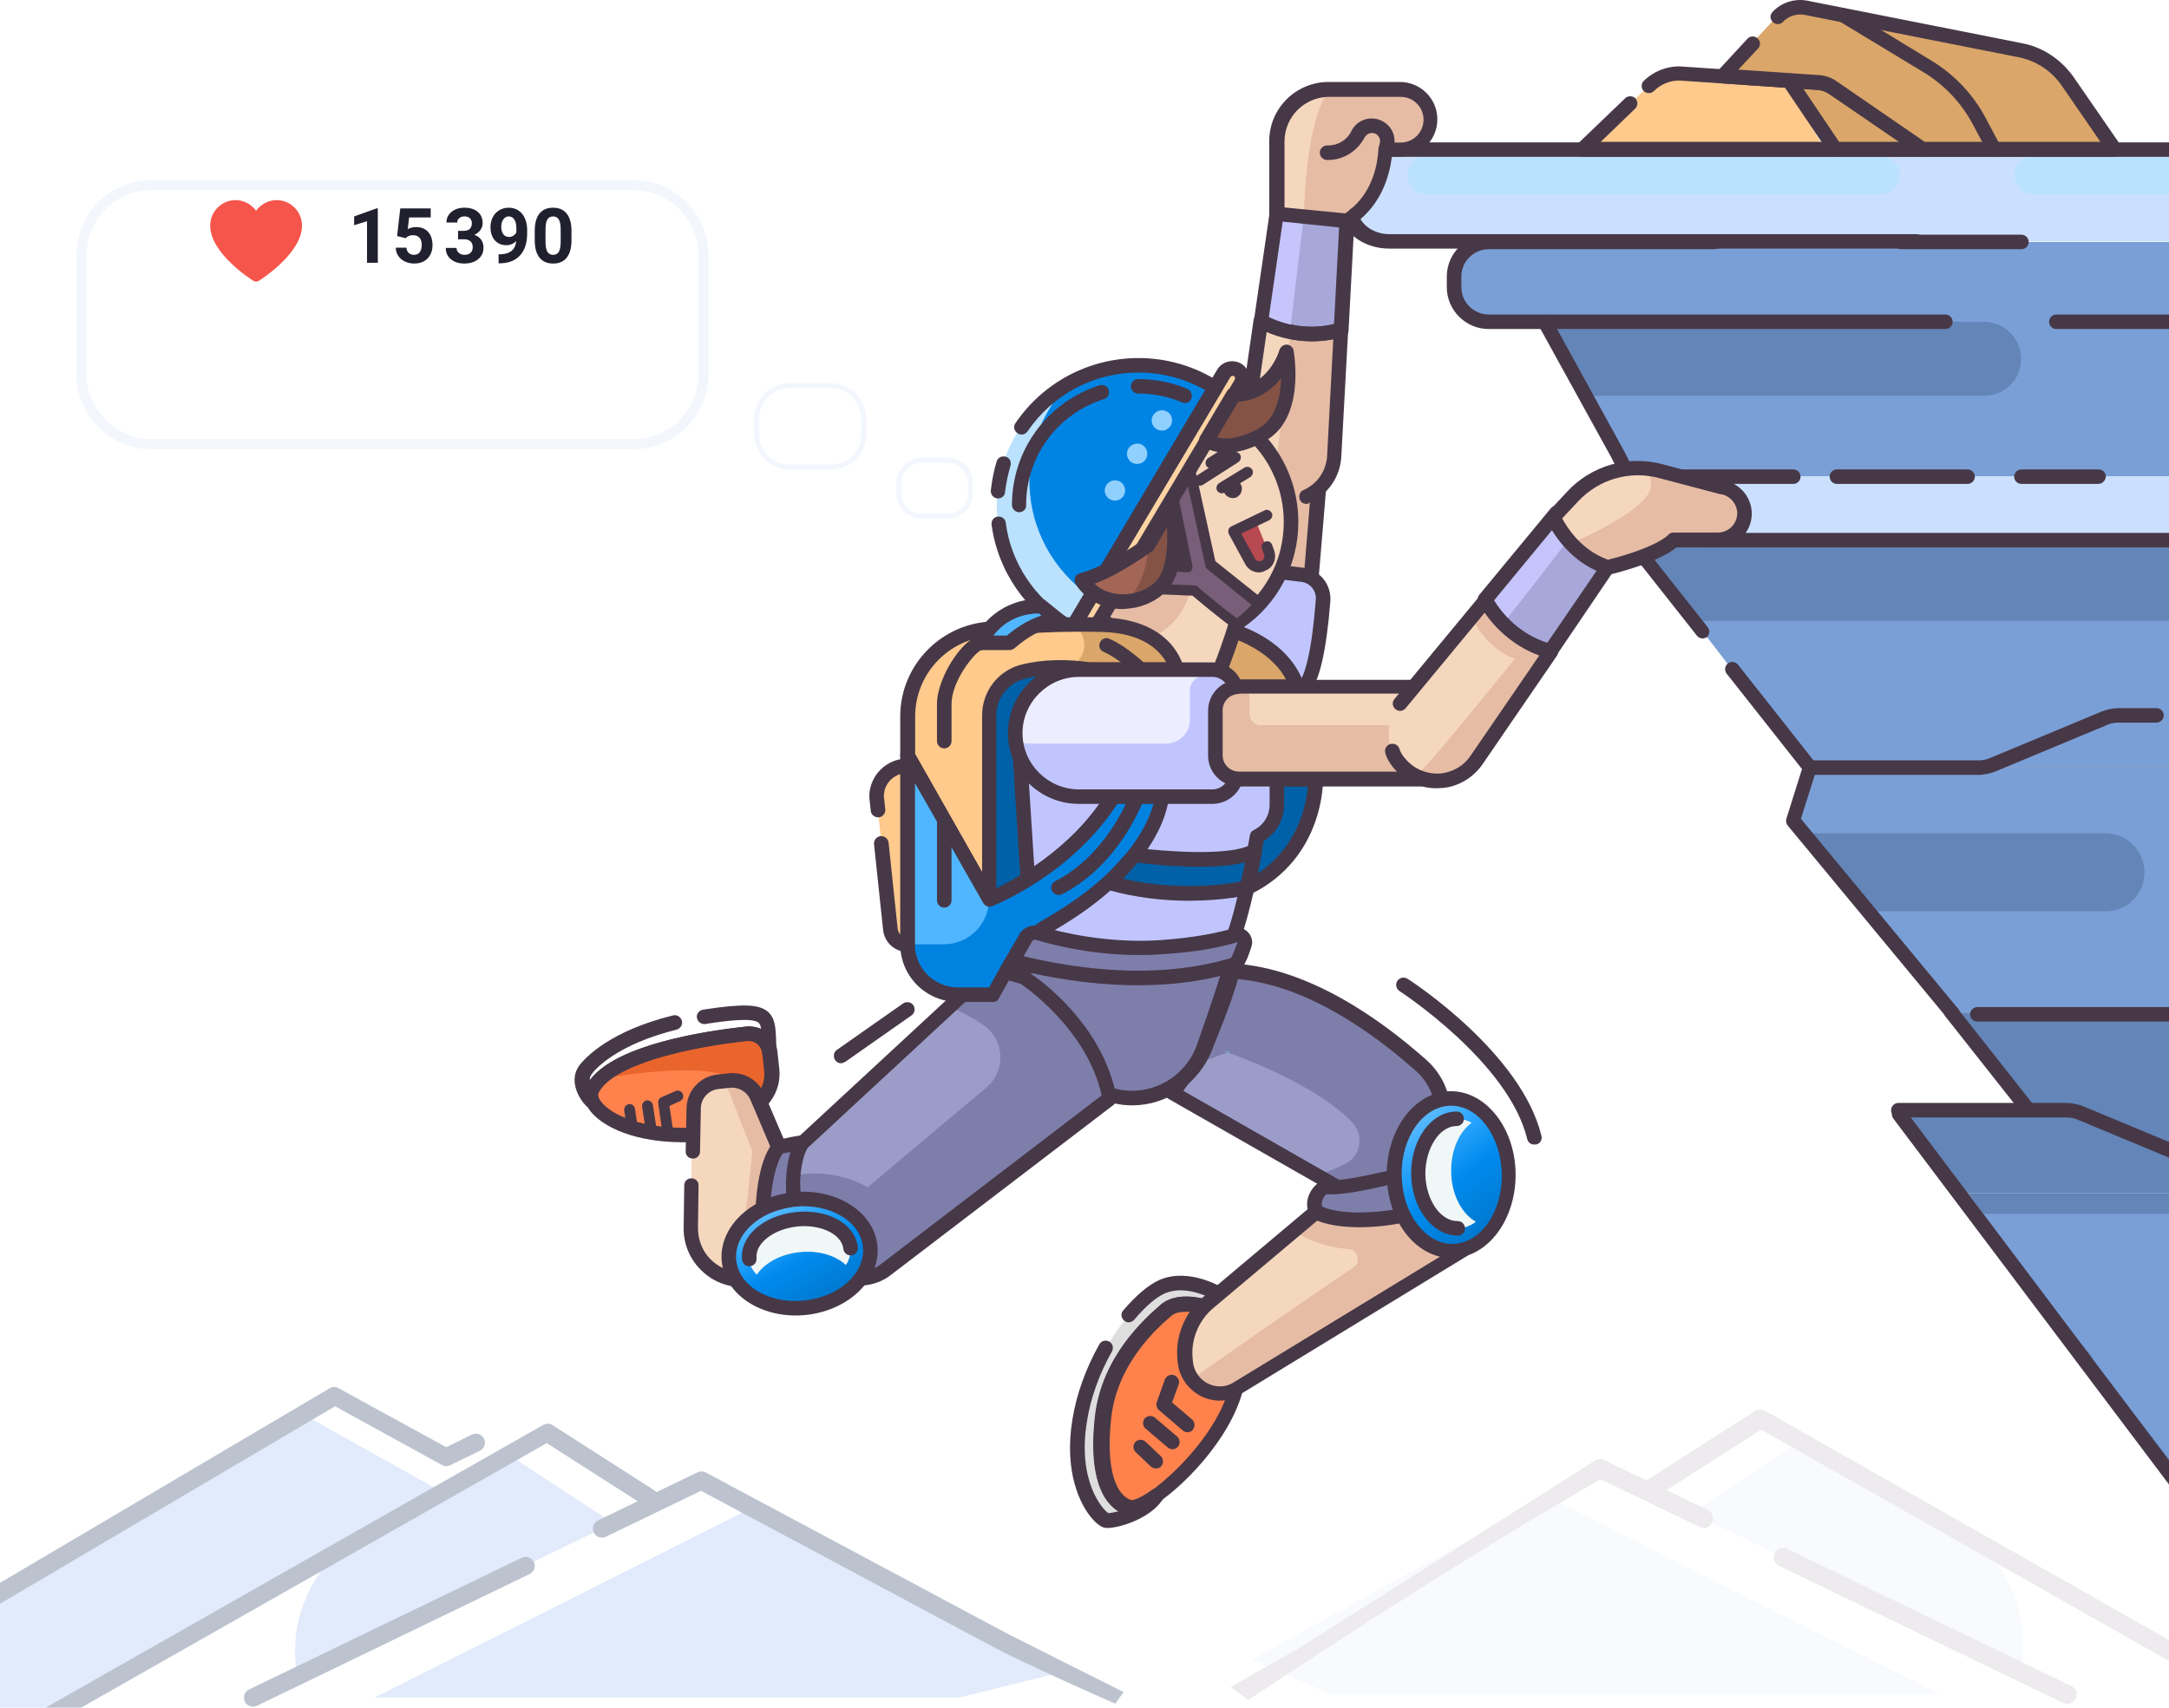 <svg width="320" height="252" viewBox="0 0 320 252" fill="none" xmlns="http://www.w3.org/2000/svg">
<g filter="url(#filter0_d)">
<mask id="path-1-outside-1" maskUnits="userSpaceOnUse" x="11" y="15" width="94" height="41" fill="black">
<rect fill="white" x="11" y="15" width="94" height="41"/>
<path d="M22.414 54.264H93.375C99.161 54.264 103.872 49.623 103.789 43.823V26.441C103.789 20.723 99.161 16 93.375 16H22.414C16.711 16 12 20.64 12 26.441V43.823C12 49.541 16.628 54.264 22.414 54.264Z"/>
</mask>
<path d="M22.414 54.264H93.375C99.161 54.264 103.872 49.623 103.789 43.823V26.441C103.789 20.723 99.161 16 93.375 16H22.414C16.711 16 12 20.64 12 26.441V43.823C12 49.541 16.628 54.264 22.414 54.264Z" fill="white"/>
<path d="M103.789 43.823H103.037L103.037 43.834L103.789 43.823ZM93.375 53.512H22.414V55.016H93.375V53.512ZM22.414 53.512C17.049 53.512 12.752 49.131 12.752 43.823H11.248C11.248 49.95 16.207 55.016 22.414 55.016V53.512ZM12.752 43.823V26.441H11.248V43.823H12.752ZM12.752 26.441C12.752 21.058 17.124 16.752 22.414 16.752V15.248C16.298 15.248 11.248 20.223 11.248 26.441H12.752ZM22.414 16.752H93.375V15.248H22.414V16.752ZM93.375 16.752C98.74 16.752 103.037 21.133 103.037 26.441H104.541C104.541 20.314 99.582 15.248 93.375 15.248V16.752ZM103.037 26.441V43.823H104.541V26.441H103.037ZM103.037 43.834C103.114 49.202 98.754 53.512 93.375 53.512V55.016C99.568 55.016 104.63 50.044 104.541 43.812L103.037 43.834Z" fill="#C7D8F9" fill-opacity="0.2" mask="url(#path-1-outside-1)"/>
</g>
<path d="M55.74 38.777H54.148V32.641L52.248 33.23V31.936L55.569 30.746H55.74V38.777ZM58.588 34.833L59.051 30.757H63.545V32.084H60.356L60.158 33.809C60.536 33.607 60.938 33.506 61.364 33.506C62.128 33.506 62.727 33.742 63.16 34.216C63.593 34.69 63.81 35.353 63.81 36.205C63.81 36.722 63.7 37.187 63.479 37.598C63.263 38.006 62.951 38.324 62.543 38.551C62.135 38.775 61.654 38.887 61.1 38.887C60.615 38.887 60.165 38.79 59.75 38.595C59.335 38.397 59.007 38.12 58.764 37.764C58.526 37.407 58.399 37.002 58.384 36.546H59.96C59.993 36.88 60.108 37.141 60.307 37.328C60.509 37.512 60.771 37.604 61.094 37.604C61.454 37.604 61.731 37.475 61.926 37.218C62.121 36.957 62.218 36.59 62.218 36.117C62.218 35.661 62.106 35.312 61.882 35.07C61.658 34.828 61.34 34.706 60.929 34.706C60.551 34.706 60.244 34.806 60.009 35.004L59.855 35.147L58.588 34.833ZM67.576 34.062H68.425C68.829 34.062 69.128 33.961 69.323 33.759C69.517 33.557 69.615 33.289 69.615 32.955C69.615 32.632 69.517 32.38 69.323 32.2C69.132 32.02 68.867 31.93 68.529 31.93C68.225 31.93 67.969 32.015 67.764 32.184C67.558 32.349 67.455 32.566 67.455 32.834H65.863C65.863 32.415 65.975 32.04 66.199 31.71C66.427 31.376 66.743 31.115 67.147 30.928C67.555 30.74 68.002 30.647 68.491 30.647C69.339 30.647 70.004 30.851 70.485 31.258C70.966 31.662 71.207 32.22 71.207 32.933C71.207 33.3 71.094 33.638 70.871 33.946C70.647 34.255 70.353 34.492 69.989 34.657C70.441 34.818 70.777 35.061 70.997 35.384C71.221 35.707 71.333 36.089 71.333 36.53C71.333 37.242 71.072 37.813 70.551 38.243C70.033 38.672 69.347 38.887 68.491 38.887C67.69 38.887 67.035 38.676 66.524 38.254C66.018 37.831 65.764 37.273 65.764 36.579H67.356C67.356 36.88 67.468 37.126 67.692 37.317C67.92 37.508 68.199 37.604 68.529 37.604C68.908 37.604 69.203 37.505 69.416 37.306C69.633 37.104 69.741 36.838 69.741 36.508C69.741 35.707 69.301 35.307 68.419 35.307H67.576V34.062ZM76.158 35.571C75.743 35.979 75.259 36.183 74.704 36.183C73.996 36.183 73.428 35.94 73.002 35.456C72.576 34.967 72.363 34.31 72.363 33.483C72.363 32.958 72.477 32.477 72.705 32.04C72.936 31.6 73.257 31.258 73.669 31.016C74.08 30.77 74.543 30.647 75.057 30.647C75.586 30.647 76.056 30.779 76.467 31.043C76.878 31.308 77.198 31.688 77.425 32.184C77.653 32.679 77.769 33.247 77.772 33.886V34.475C77.772 35.812 77.44 36.862 76.775 37.626C76.111 38.39 75.169 38.797 73.95 38.849L73.558 38.854V37.527L73.911 37.521C75.296 37.459 76.045 36.809 76.158 35.571ZM75.095 34.965C75.352 34.965 75.573 34.899 75.756 34.767C75.944 34.635 76.085 34.475 76.18 34.288V33.632C76.18 33.093 76.078 32.674 75.872 32.376C75.666 32.079 75.391 31.93 75.046 31.93C74.726 31.93 74.464 32.077 74.258 32.371C74.052 32.661 73.95 33.026 73.95 33.467C73.95 33.904 74.049 34.264 74.247 34.547C74.449 34.826 74.732 34.965 75.095 34.965ZM84.311 35.461C84.311 36.57 84.081 37.418 83.622 38.006C83.163 38.593 82.491 38.887 81.606 38.887C80.732 38.887 80.064 38.599 79.601 38.022C79.138 37.446 78.902 36.62 78.891 35.544V34.067C78.891 32.947 79.122 32.097 79.585 31.517C80.051 30.937 80.721 30.647 81.595 30.647C82.469 30.647 83.137 30.935 83.6 31.512C84.063 32.084 84.3 32.909 84.311 33.985V35.461ZM82.719 33.842C82.719 33.177 82.627 32.694 82.443 32.393C82.263 32.088 81.981 31.936 81.595 31.936C81.221 31.936 80.943 32.081 80.763 32.371C80.587 32.657 80.493 33.107 80.482 33.72V35.67C80.482 36.324 80.571 36.811 80.747 37.13C80.927 37.446 81.213 37.604 81.606 37.604C81.995 37.604 82.276 37.451 82.449 37.147C82.621 36.842 82.712 36.375 82.719 35.748V33.842Z" fill="#21202F"/>
<path d="M40.793 29.529C39.593 29.529 38.483 30.158 37.783 31.092C37.083 30.158 35.972 29.529 34.773 29.529C32.698 29.529 31.01 31.214 31.01 33.287C31.01 37.413 37.123 41.277 37.385 41.44C37.507 41.516 37.645 41.554 37.783 41.554C37.92 41.554 38.059 41.516 38.181 41.44C38.442 41.277 44.556 37.413 44.556 33.287C44.556 31.214 42.868 29.529 40.793 29.529Z" fill="#F5554B"/>
<g filter="url(#filter1_d)">
<path d="M122.506 57.274H116.539C113.945 57.274 112 55.2 112 52.738V50.535C112 47.944 114.075 46 116.539 46H122.506C125.1 46 127.045 48.073 127.045 50.535V52.738C127.175 55.2 125.1 57.274 122.506 57.274Z" fill="white"/>
<path d="M116.539 57.65H122.506C125.292 57.65 127.557 55.421 127.421 52.729V50.535C127.421 47.872 125.314 45.624 122.506 45.624H116.539C113.875 45.624 111.624 47.729 111.624 50.535V52.738C111.624 55.401 113.731 57.65 116.539 57.65Z" stroke="#C7D8F9" stroke-opacity="0.2" stroke-width="0.752"/>
</g>
<g filter="url(#filter2_d)">
<path d="M139.829 64.516H135.951C134.265 64.516 133 63.134 133 61.492V60.024C133 58.296 134.349 57 135.951 57H139.829C141.515 57 142.779 58.382 142.779 60.024V61.492C142.864 63.134 141.515 64.516 139.829 64.516Z" fill="white"/>
<path d="M135.951 64.892H139.829C141.717 64.892 143.245 63.345 143.155 61.483V60.024C143.155 58.19 141.738 56.624 139.829 56.624H135.951C134.14 56.624 132.624 58.09 132.624 60.024V61.492C132.624 63.325 134.041 64.892 135.951 64.892Z" stroke="#C7D8F9" stroke-opacity="0.2" stroke-width="0.752"/>
</g>
<path d="M379.939 164.39H299.196L288.189 149.401H379.993C384.127 149.401 387.51 152.773 387.51 156.895C387.456 161.017 384.127 164.39 379.939 164.39Z" fill="#6385B8"/>
<path d="M410.02 176.038H290.108L281.051 164.113L410.074 164.219C413.383 164.219 416.051 166.869 416.051 170.155C415.998 173.388 413.329 176.038 410.02 176.038Z" fill="#6385B8"/>
<path d="M467.884 282L368.543 281.148L290.277 176.038L404.235 176.038C407.354 176.038 409.881 178.56 409.881 181.673C409.827 184.786 471.003 282 467.884 282Z" fill="#6385B8"/>
<path d="M446.308 186.063C446.308 182.209 443.194 179.104 439.328 179.104L291.986 179.104L302.724 193.022L309.06 200.677L417.691 200.677L437.341 192.647H441.529C444.321 191.791 446.308 189.168 446.308 186.063Z" fill="#7A9FD7"/>
<path d="M462.712 207.187C462.712 203.333 459.598 200.229 455.732 200.229L308.391 200.229L319.129 214.146L325.464 221.801L434.095 221.801L453.746 213.772H457.934C460.725 212.915 462.712 210.292 462.712 207.187Z" fill="#7A9FD7"/>
<path d="M376.052 128.338H270.285L264.816 121.523L267.209 113.006H376.052C379.818 113.006 382.899 116.719 382.899 120.842C382.899 124.965 379.818 128.338 376.052 128.338Z" fill="#7A9FD7"/>
<path d="M385.462 149.401H288.19L270.258 128.15H385.462C391.368 128.15 396.147 132.914 396.147 138.802C396.093 144.637 391.314 149.401 385.462 149.401Z" fill="#7A9FD7"/>
<path d="M310.632 134.466H275.572L266.123 122.957H310.632C313.799 122.957 316.376 125.527 316.376 128.685C316.43 131.897 313.853 134.466 310.632 134.466Z" fill="#6385B8"/>
<path d="M337.154 105.56H310.524L293.021 113.215H337.154C339.302 113.215 341.02 111.502 341.02 109.36C341.02 107.273 339.248 105.56 337.154 105.56Z" fill="#B59AB5"/>
<path d="M304.994 11.935C303.383 9.58 300.86 7.974 298.068 7.385L271.975 2.193L284.538 9.848C287.706 11.775 290.283 14.505 292.054 17.77L294.309 21.999H312.027L304.994 11.935Z" fill="#EE8A87"/>
<path d="M304.993 11.935C303.382 9.58 300.859 7.974 298.067 7.385L271.974 2.193L262.935 1.592L254.391 10.791C254.391 10.791 269.147 10.887 270.112 12.665L281.732 21.694L312.026 21.999L304.993 11.935Z" fill="#DAA669"/>
<path d="M270.366 12.953C269.721 12.524 269.023 12.257 268.272 12.203L263.762 11.882L270.902 22.053H283.627L270.366 12.953Z" fill="#DAA669"/>
<path d="M263.621 12.495C262.977 12.066 254.186 11.507 253.435 11.453L244.653 11.302L233.887 21.694L268.79 21.303L263.621 12.495Z" fill="#FFCA8C"/>
<path d="M404.337 98.601C404.337 94.747 401.223 91.642 397.357 91.642L250.016 91.642L260.754 105.56L267.089 113.215L375.72 113.215L395.371 105.185H399.559C402.35 104.329 404.337 101.706 404.337 98.601Z" fill="#7A9FD7"/>
<path d="M370.253 91.642H250.017L240.514 79.598L370.307 79.705C373.636 79.705 376.32 82.381 376.32 85.7C376.266 88.965 373.582 91.642 370.253 91.642Z" fill="#6385B8"/>
<path d="M378.127 47.373L307.248 47.373L227.949 47.48L240.459 70.283H311.973L361.537 70.283H362.288C365.027 70.283 367.281 68.035 367.281 65.305C367.281 62.575 365.027 60.327 362.288 60.327H378.127C381.724 60.327 384.623 57.436 384.623 53.85C384.623 50.263 381.724 47.373 378.127 47.373Z" fill="#7A9FD7"/>
<path d="M367.081 47.48H220.433C217.158 47.48 214.527 44.856 214.527 41.591C214.527 38.326 217.158 35.703 220.433 35.703L367.081 35.703C370.356 35.703 372.987 38.326 372.987 41.591C372.987 44.856 370.356 47.48 367.081 47.48Z" fill="#7A9FD7"/>
<path d="M368.16 35.619H207.274C202.696 35.619 198.902 32.581 198.902 28.796C198.902 25.064 202.63 21.972 207.274 21.972H368.16C372.738 21.972 376.531 25.011 376.531 28.796C376.466 32.581 372.738 35.619 368.16 35.619Z" fill="#CBE0FF"/>
<path d="M292.699 58.4H233.962L227.949 47.48H292.699C295.705 47.48 298.175 49.942 298.175 52.94C298.229 55.991 295.759 58.4 292.699 58.4Z" fill="#6385B8"/>
<path d="M277.505 28.637H210.393C208.836 28.637 207.602 27.406 207.602 25.853C207.602 24.301 208.836 23.07 210.393 23.07H277.505C279.062 23.07 280.297 24.301 280.297 25.853C280.297 27.406 279.062 28.637 277.505 28.637Z" fill="#BAE2FF"/>
<path d="M322.445 28.637H300.003C298.446 28.637 297.211 27.406 297.211 25.853C297.211 24.301 298.446 23.07 300.003 23.07H322.445C324.002 23.07 325.237 24.301 325.237 25.853C325.291 27.406 324.002 28.637 322.445 28.637Z" fill="#BAE2FF"/>
<path d="M360.06 79.705H245.238C242.661 79.705 240.514 77.617 240.514 74.994C240.514 72.425 242.608 70.283 245.238 70.283H360.06C362.637 70.283 364.785 72.371 364.785 74.994C364.731 77.617 362.637 79.705 360.06 79.705Z" fill="#CBE0FF"/>
<path d="M298.229 36.773H280.511C279.921 36.773 279.438 36.292 279.438 35.703C279.438 35.114 279.921 34.632 280.511 34.632H298.229C298.819 34.632 299.303 35.114 299.303 35.703C299.303 36.292 298.819 36.773 298.229 36.773Z" fill="#473847"/>
<path d="M282.612 36.685H204.981C200.926 36.685 197.656 34.02 197.656 30.715V26.983C197.656 23.678 200.926 21.013 204.981 21.013H363.84C364.559 21.013 365.148 21.492 365.148 22.079C365.148 22.665 364.559 23.145 363.84 23.145H204.981C202.365 23.145 200.272 24.904 200.272 26.983V30.715C200.272 32.847 202.431 34.553 204.981 34.553H282.677C283.397 34.553 283.985 35.033 283.985 35.619C283.985 36.206 283.331 36.685 282.612 36.685Z" fill="#473847"/>
<path d="M287.008 48.55H219.627C216.245 48.55 213.453 45.767 213.453 42.394V40.788C213.453 37.416 216.245 34.632 219.627 34.632H252.915C253.505 34.632 253.989 35.114 253.989 35.703C253.989 36.292 253.505 36.773 252.915 36.773H219.627C217.426 36.773 215.601 38.593 215.601 40.788V42.394C215.601 44.589 217.426 46.409 219.627 46.409H287.008C287.598 46.409 288.081 46.891 288.081 47.48C288.081 48.068 287.598 48.55 287.008 48.55Z" fill="#473847"/>
<path d="M329.69 48.55H303.382C302.792 48.55 302.309 48.068 302.309 47.48C302.309 46.891 302.792 46.409 303.382 46.409H329.69C330.281 46.409 330.764 46.891 330.764 47.48C330.764 48.068 330.281 48.55 329.69 48.55Z" fill="#473847"/>
<path d="M288.19 150.739C287.868 150.739 287.599 150.632 287.385 150.365L263.761 121.833C263.547 121.565 263.439 121.191 263.547 120.816L265.855 113.482L254.741 99.404C254.366 98.922 254.473 98.28 254.903 97.905C255.386 97.53 256.03 97.637 256.406 98.066L267.842 112.572C268.056 112.84 268.11 113.215 268.003 113.536L265.694 120.816L288.942 148.919C289.317 149.401 289.264 150.043 288.781 150.418C288.673 150.632 288.405 150.739 288.19 150.739Z" fill="#473847"/>
<path d="M251.197 94.211C250.875 94.211 250.553 94.051 250.338 93.783L239.009 79.437C238.741 79.116 238.687 78.688 238.902 78.313C239.063 77.938 239.439 77.724 239.868 77.724H242.929L237.721 67.5L226.983 48.015C226.715 47.48 226.876 46.837 227.413 46.569C227.949 46.302 228.594 46.462 228.862 46.998L239.6 66.536L245.613 78.367C245.774 78.688 245.774 79.116 245.56 79.437C245.345 79.758 245.023 79.972 244.647 79.972H242.016L251.949 92.552C252.324 93.034 252.217 93.676 251.788 94.051C251.626 94.104 251.412 94.211 251.197 94.211Z" fill="#473847"/>
<path d="M309.558 71.407H298.23C297.639 71.407 297.156 70.926 297.156 70.337C297.156 69.748 297.639 69.266 298.23 69.266H309.612C310.203 69.266 310.686 69.748 310.686 70.337C310.632 70.926 310.149 71.407 309.558 71.407Z" fill="#473847"/>
<path d="M290.284 71.407H271.009C270.419 71.407 269.936 70.926 269.936 70.337C269.936 69.748 270.419 69.266 271.009 69.266H290.284C290.874 69.266 291.358 69.748 291.358 70.337C291.358 70.926 290.874 71.407 290.284 71.407Z" fill="#473847"/>
<path d="M264.567 71.407H248.353C247.763 71.407 247.279 70.926 247.279 70.337C247.279 69.748 247.763 69.266 248.353 69.266H264.567C265.158 69.266 265.641 69.748 265.641 70.337C265.641 70.926 265.158 71.407 264.567 71.407Z" fill="#473847"/>
<path d="M331.838 80.775H251.519C250.929 80.775 250.445 80.294 250.445 79.705C250.445 79.116 250.929 78.634 251.519 78.634H331.892C332.483 78.634 332.966 79.116 332.966 79.705C332.912 80.294 332.429 80.775 331.838 80.775Z" fill="#473847"/>
<path d="M291.894 114.339H267.089C266.499 114.339 266.016 113.857 266.016 113.268C266.016 112.679 266.499 112.198 267.089 112.198H291.894C292.485 112.198 293.129 112.091 293.666 111.823L309.987 105.025C310.793 104.703 311.705 104.489 312.564 104.489H318.148C318.739 104.489 319.222 104.971 319.222 105.56C319.222 106.149 318.739 106.63 318.148 106.63H312.564C311.974 106.63 311.33 106.738 310.793 107.005L294.471 113.804C293.666 114.125 292.753 114.339 291.894 114.339Z" fill="#473847"/>
<path d="M343.329 159.625C343.115 159.625 342.954 159.572 342.793 159.465L330.068 151.649C329.102 151.061 327.974 150.739 326.793 150.739H291.734C291.143 150.739 290.66 150.258 290.66 149.669C290.66 149.08 291.143 148.598 291.734 148.598H326.793C328.35 148.598 329.853 149.026 331.196 149.829L343.92 157.645C344.403 157.966 344.564 158.608 344.296 159.144C344.027 159.465 343.652 159.625 343.329 159.625Z" fill="#473847"/>
<path d="M270.794 23.123C270.472 23.123 270.096 22.963 269.882 22.642L263.063 12.524C262.741 12.043 262.848 11.347 263.331 11.025C263.815 10.704 264.513 10.811 264.835 11.293L271.653 21.41C271.975 21.892 271.868 22.588 271.385 22.909C271.17 23.07 271.009 23.123 270.794 23.123Z" fill="#473847"/>
<path d="M294.256 23.123C293.88 23.123 293.504 22.909 293.289 22.535L291.034 18.306C289.37 15.201 286.954 12.631 283.947 10.758L271.384 3.157C270.901 2.835 270.74 2.193 271.008 1.711C271.33 1.229 271.975 1.069 272.458 1.336L285.021 8.991C288.35 11.025 291.088 13.916 292.913 17.342L295.168 21.571C295.437 22.106 295.222 22.749 294.739 23.016C294.632 23.123 294.417 23.123 294.256 23.123Z" fill="#473847"/>
<path d="M177.59 192.814C177.59 192.814 174.154 191.743 172.221 193.403C170.288 195.062 163.63 200.576 162.664 209.141C161.698 217.652 163.738 221.72 166.369 222.47C168.999 223.219 180.167 213.744 182.368 204.858C184.569 196.026 177.59 192.814 177.59 192.814Z" fill="#FF824D"/>
<path d="M166.369 222.523C163.738 221.774 161.644 217.706 162.665 209.194C163.631 200.683 170.664 194.366 172.597 192.707C174.53 191.048 177.59 192.868 177.59 192.868C177.59 192.868 178.288 193.189 179.147 193.885C179.63 192.225 179.953 191.155 179.953 191.155C179.953 191.155 175.335 188.264 171.47 189.923C167.55 191.583 160.947 199.827 159.336 209.676C157.725 219.579 162.342 224.29 163.363 224.397C164.383 224.504 168.946 223.273 170.396 220.864C168.624 222.095 167.121 222.737 166.369 222.523Z" fill="#DEDEDE"/>
<path d="M175.175 211.336C174.906 211.336 174.691 211.228 174.477 211.068L170.987 208.07C170.665 207.803 170.504 207.321 170.665 206.892L171.846 203.574C172.061 203.038 172.651 202.717 173.242 202.931C173.779 203.145 174.101 203.734 173.886 204.323L172.92 206.946L175.873 209.462C176.302 209.837 176.356 210.533 175.98 210.961C175.819 211.228 175.497 211.336 175.175 211.336Z" fill="#473847"/>
<path d="M172.972 213.851C172.704 213.851 172.489 213.744 172.274 213.584L168.999 210.8C168.57 210.426 168.516 209.73 168.892 209.301C169.268 208.873 169.966 208.82 170.395 209.194L173.67 211.978C174.1 212.353 174.154 213.048 173.778 213.477C173.617 213.691 173.294 213.851 172.972 213.851Z" fill="#473847"/>
<path d="M170.556 216.689C170.288 216.689 170.02 216.581 169.805 216.421L167.55 214.28C167.12 213.851 167.12 213.209 167.496 212.781C167.926 212.353 168.57 212.353 168.999 212.727L171.254 214.868C171.684 215.297 171.684 215.939 171.308 216.367C171.147 216.581 170.879 216.689 170.556 216.689Z" fill="#473847"/>
<path d="M166.691 223.594C166.476 223.594 166.262 223.54 166.047 223.487C164.275 222.952 160.248 220.489 161.537 208.98C162.557 200.094 169 194.473 171.147 192.6L171.201 192.546C173.51 190.512 177.375 191.583 177.859 191.743C177.912 191.743 177.966 191.797 178.02 191.797C178.073 191.85 185.805 195.491 183.389 205.072C181.563 212.353 174.261 219.847 169.644 222.523C168.463 223.273 167.497 223.594 166.691 223.594ZM175.013 193.563C174.154 193.563 173.241 193.724 172.651 194.259L172.597 194.313C170.611 196.026 164.651 201.272 163.738 209.301C162.826 217.384 164.651 220.917 166.691 221.506C168.624 221.881 179.201 213.209 181.348 204.698C183.228 197.15 177.912 194.259 177.214 193.885C176.731 193.724 175.872 193.563 175.013 193.563Z" fill="#473847"/>
<path d="M163.416 225.467C163.309 225.467 163.255 225.467 163.148 225.467C162.181 225.36 161.215 224.236 160.732 223.594C159.55 222.042 156.92 217.491 158.208 209.515C158.799 205.768 160.195 201.914 162.181 198.381C162.45 197.846 163.148 197.685 163.631 197.953C164.168 198.221 164.329 198.916 164.06 199.398C162.181 202.717 160.893 206.304 160.356 209.783C158.906 218.669 162.772 222.844 163.523 223.273C163.846 223.273 164.329 223.166 165.027 223.005C163.094 221.827 160.517 218.509 161.591 208.98C162.611 200.094 169.053 194.473 171.201 192.6L171.255 192.546C173.563 190.512 177.429 191.583 177.912 191.743C177.966 191.743 178.02 191.797 178.073 191.797C178.127 191.797 178.288 191.904 178.556 192.065C178.61 191.904 178.664 191.743 178.718 191.583C177.375 190.94 174.422 189.763 171.899 190.833C170.61 191.369 168.946 192.814 167.335 194.741C166.96 195.169 166.262 195.276 165.832 194.848C165.403 194.473 165.295 193.778 165.725 193.349C167.604 191.155 169.483 189.549 171.094 188.853C175.496 186.979 180.382 190.03 180.597 190.138C181.026 190.405 181.187 190.887 181.08 191.369C181.08 191.369 180.758 192.386 180.275 194.099C180.167 194.42 179.899 194.688 179.577 194.795C179.254 194.902 178.879 194.848 178.61 194.581C178.02 194.099 177.536 193.831 177.375 193.724C176.409 193.456 173.993 193.082 172.865 194.099L172.812 194.152C170.825 195.865 164.866 201.111 163.953 209.141C163.04 217.224 164.866 220.757 166.906 221.346C167.121 221.399 168.087 221.185 169.966 219.847C170.396 219.579 170.933 219.579 171.308 219.954C171.684 220.275 171.738 220.864 171.523 221.292C169.644 224.129 165.08 225.467 163.416 225.467Z" fill="#473847"/>
<path d="M199.226 174.56L178.287 192.172C175.978 194.152 174.69 197.043 174.797 200.094L174.851 200.737C174.958 203.038 176.569 204.965 178.824 205.501C180.059 205.768 181.294 205.554 182.367 204.912L215.977 184.41L208.46 174.989L199.226 174.56Z" fill="#F5D7BE"/>
<path d="M208.408 174.988L199.227 174.56L190.798 181.68C191.979 182.376 194.985 184.035 198.958 184.303C200.354 184.41 200.838 186.283 199.656 187.033C189.885 193.617 179.63 200.844 175.818 203.52C176.516 204.484 177.59 205.18 178.771 205.447C180.221 205.447 182.368 204.858 183.603 204.109L215.924 184.356L208.408 174.988Z" fill="#E6BCA5"/>
<path d="M179.9 206.678C179.471 206.678 179.041 206.625 178.558 206.518C175.874 205.875 173.887 203.52 173.726 200.79L173.672 200.148C173.511 196.775 174.961 193.51 177.538 191.369L198.477 173.757C198.692 173.597 198.96 173.49 199.228 173.49L208.409 173.918C208.731 173.918 209 174.078 209.215 174.293L216.731 183.714C216.946 183.928 217 184.249 216.946 184.57C216.892 184.892 216.731 185.159 216.463 185.32L182.853 205.822C181.994 206.411 180.974 206.678 179.9 206.678ZM199.604 175.684L178.988 193.028C176.947 194.741 175.766 197.418 175.927 200.094L175.981 200.737C176.088 202.557 177.377 204.109 179.149 204.484C180.115 204.698 181.081 204.537 181.887 204.055L214.476 184.196L207.98 176.113L199.604 175.684Z" fill="#473847"/>
<path d="M181.831 143.299C192.784 143.941 203.307 151.596 209.642 157.27C213.347 160.535 213.938 166.102 210.985 170.064L204.274 179.164L172.865 161.231L178.664 154.701C178.717 154.701 180.972 147.313 181.831 143.299Z" fill="#7E7EAB"/>
<path d="M180.598 155.129C180.598 155.129 180.759 155.182 181.135 155.289L181.618 155.129H180.598Z" fill="#66AFD9"/>
<path d="M181.081 155.29L176.786 156.896L172.92 161.232L194.342 173.49C195.899 172.955 197.349 172.259 198.476 171.724C199.818 171.081 200.624 169.69 200.57 168.191V168.137C200.516 167.174 200.14 166.317 199.496 165.621C194.342 160.215 183.55 156.146 181.081 155.29Z" fill="#9C9CC8"/>
<path d="M204.328 180.234C204.167 180.234 203.952 180.181 203.791 180.074L172.383 162.141C172.114 161.981 171.899 161.713 171.846 161.392C171.792 161.071 171.899 160.749 172.114 160.482L177.752 154.112C178.127 152.773 180.06 145.922 180.812 142.977C180.919 142.496 181.402 142.121 181.939 142.174C192.999 142.817 203.522 150.258 210.448 156.414C214.582 160.107 215.227 166.21 211.952 170.653L205.241 179.753C204.972 180.074 204.65 180.234 204.328 180.234ZM174.584 160.964L204.006 177.772L210.126 169.475C212.757 165.942 212.22 161.017 208.945 158.073C202.502 152.345 192.785 145.386 182.637 144.476C181.671 148.116 178.915 154.636 178.861 154.743C178.808 154.904 178.754 155.064 178.646 155.171L174.584 160.964Z" fill="#473847"/>
<path d="M195.414 175.149C195.414 175.149 193.266 176.487 194.179 178.843C198.045 180.93 205.991 179.699 207.065 179.324C206.205 176.166 205.937 173.971 205.83 173.65C203.199 174.132 198.206 175.47 195.414 175.149Z" fill="#7E7EAB"/>
<path d="M200.568 181.091C198.098 181.091 195.521 180.77 193.642 179.806C193.427 179.699 193.266 179.485 193.159 179.271C192.139 176.755 193.803 174.935 194.823 174.293C195.038 174.186 195.253 174.132 195.521 174.132C197.615 174.346 201.212 173.543 203.897 172.954C204.541 172.794 205.132 172.687 205.615 172.58C206.152 172.473 206.635 172.74 206.85 173.222C206.903 173.436 206.957 173.704 207.064 174.293C207.225 175.31 207.548 176.916 208.138 179.003C208.299 179.539 207.977 180.074 207.494 180.288C206.85 180.502 203.843 181.091 200.568 181.091ZM195.038 178.04C198.045 179.378 203.467 178.896 205.722 178.468C205.346 176.916 205.078 175.631 204.917 174.828C204.702 174.881 204.487 174.935 204.272 174.989C201.642 175.577 198.098 176.38 195.628 176.22C195.36 176.541 194.877 177.183 195.038 178.04Z" fill="#473847"/>
<path d="M214.256 184.561C218.911 184.514 222.633 179.443 222.57 173.235C222.506 167.027 218.681 162.033 214.026 162.081C209.371 162.128 205.649 167.199 205.713 173.407C205.776 179.614 209.601 184.608 214.256 184.561Z" fill="url(#paint0_linear)"/>
<path d="M214.207 185.641C211.63 185.641 209.213 184.356 207.388 182.001C205.616 179.699 204.65 176.648 204.596 173.436C204.543 166.638 208.73 161.071 213.992 161.017H214.046C219.253 161.017 223.549 166.477 223.602 173.222C223.656 180.02 219.468 185.587 214.207 185.641C214.207 185.641 214.26 185.641 214.207 185.641ZM214.099 163.158H214.046C209.965 163.212 206.69 167.815 206.797 173.436C206.851 176.22 207.657 178.789 209.16 180.716C210.556 182.536 212.381 183.553 214.26 183.553H214.314C218.394 183.5 221.669 178.896 221.562 173.276C221.455 167.655 218.126 163.158 214.099 163.158Z" fill="#473847"/>
<path d="M215.066 181.252C216.032 181.252 216.945 180.877 217.75 180.288C215.657 179.11 214.1 176.22 214.1 172.847C214.046 169.743 215.281 167.012 217.106 165.674C216.462 165.3 215.71 165.085 214.959 165.085C211.791 165.139 209.267 168.779 209.321 173.222C209.321 177.719 211.898 181.305 215.066 181.252Z" fill="#F0F7F7"/>
<path d="M215.066 182.322C211.308 182.322 208.248 178.254 208.194 173.222C208.14 168.19 211.147 164.015 214.905 164.015C215.496 164.015 215.979 164.497 215.979 165.085C215.979 165.674 215.496 166.156 214.905 166.156C212.382 166.156 210.288 169.421 210.288 173.222C210.342 177.023 212.489 180.181 215.013 180.181H215.066C215.657 180.181 216.14 180.663 216.14 181.252C216.14 181.84 215.711 182.322 215.066 182.322Z" fill="#473847"/>
<path d="M163.256 97.637H143.068V135.59H163.256V97.637Z" fill="#0061A8"/>
<path d="M194.072 114.981C194.072 114.981 194.448 125.901 183.979 130.987C184.945 126.169 186.556 114.981 186.556 114.981H194.072Z" fill="#0061A8"/>
<path d="M183.979 132.057C183.764 132.057 183.496 132.004 183.335 131.843C183.013 131.575 182.852 131.201 182.959 130.773C183.925 126.062 185.536 114.928 185.536 114.821C185.59 114.285 186.073 113.911 186.61 113.911H194.126C194.717 113.911 195.2 114.392 195.2 114.928C195.2 115.035 195.469 126.597 184.516 131.95C184.301 132.057 184.14 132.057 183.979 132.057ZM187.469 116.052C187.147 118.407 186.234 124.617 185.429 128.953C191.603 124.938 192.73 118.568 192.945 116.052H187.469Z" fill="#473847"/>
<path d="M112.009 162.795L112.712 161.804C113.558 160.637 113.948 159.249 113.793 157.812L113.512 155.204C113.414 154.299 112.895 153.494 112.192 152.977C111.606 152.555 110.889 152.417 110.142 152.497C105.764 152.966 89.897 155.044 87.286 160.87C86.37 163.391 91.708 167.825 102.144 167.46C107.518 165.215 112.009 162.795 112.009 162.795Z" fill="#FF824D"/>
<path d="M112.191 152.977C111.605 152.555 110.888 152.417 110.141 152.497C106.244 152.915 93.093 154.648 88.506 159.178C92.908 158.436 105.3 156.677 108.136 159.441C109.531 160.853 110.891 161.946 112.014 162.848L112.067 162.843L112.77 161.852C113.616 160.684 114.007 159.297 113.852 157.86L113.57 155.252C113.413 154.299 112.948 153.488 112.191 152.977Z" fill="#EA652C"/>
<path d="M103.824 149.998C92.992 151.698 87.973 155.735 86.359 157.793C84.745 159.85 87.238 162.436 87.238 162.436C87.238 162.436 87.292 162.431 87.339 162.372C87.122 161.857 87.064 161.324 87.232 160.876C89.843 155.05 105.711 152.972 110.088 152.502C110.782 152.428 111.505 152.62 112.138 152.983C112.895 153.494 113.36 154.305 113.458 155.21C112.936 150.367 114.656 148.298 103.824 149.998Z" fill="white"/>
<path d="M102.258 168.525L102.205 168.53C93.708 168.849 88.665 166.16 86.949 163.759C86.182 162.657 85.954 161.551 86.331 160.541C86.331 160.541 86.326 160.488 86.379 160.482C89.122 154.374 103.786 152.155 110.032 151.485C110.993 151.382 112.041 151.593 112.858 152.152C113.905 152.847 114.559 153.907 114.691 155.131L114.973 157.739C115.156 159.443 114.688 161.108 113.699 162.452L112.996 163.443C112.901 163.561 112.752 163.684 112.651 163.749C112.598 163.755 108.006 166.239 102.626 168.431C102.466 168.448 102.365 168.513 102.258 168.525ZM88.25 161.305C88.172 161.582 88.277 162.056 88.649 162.5C90.112 164.551 94.925 166.619 101.922 166.407C106.47 164.52 110.355 162.488 111.329 162.006L111.895 161.246C112.55 160.314 112.857 159.151 112.731 157.98L112.449 155.372C112.386 154.786 112.062 154.283 111.589 153.903C111.18 153.624 110.683 153.515 110.202 153.567C101.234 154.529 90.174 157.114 88.25 161.305Z" fill="#473847"/>
<path d="M87.353 163.501C87.033 163.535 86.695 163.41 86.453 163.167C85.36 162.045 83.828 159.356 85.532 157.128C86.437 156.008 90.014 152.125 99.271 149.84C99.847 149.67 100.426 150.039 100.596 150.613C100.766 151.187 100.397 151.765 99.821 151.934C91.038 154.114 87.812 157.745 87.299 158.499C87.115 158.788 86.983 159.072 87.018 159.391C90.926 154.073 104.267 152.104 110.086 151.48C110.833 151.4 111.603 151.532 112.284 151.836C112.232 151.357 112.091 151.049 111.914 150.907C110.968 150.147 107.237 150.601 104.051 151.104C103.464 151.167 102.938 150.793 102.821 150.213C102.705 149.633 103.133 149.103 103.715 148.986C109.505 148.096 111.941 148.158 113.248 149.256C114.377 150.212 114.425 151.66 114.502 153.375C114.506 153.913 114.516 154.504 114.585 155.143C114.648 155.728 114.166 156.265 113.632 156.322C113.045 156.385 112.513 155.957 112.45 155.372C112.392 154.84 112.062 154.283 111.595 153.956C111.187 153.677 110.689 153.569 110.209 153.62C101.294 154.576 90.233 157.162 88.256 161.358C88.172 161.582 88.254 161.843 88.331 162.05C88.466 162.305 88.447 162.63 88.31 162.86C88.179 163.143 87.982 163.326 87.727 163.461L87.626 163.525C87.567 163.478 87.46 163.489 87.353 163.501Z" fill="#473847"/>
<path d="M93.364 167.163C92.936 167.209 92.528 166.93 92.482 166.504L92.088 163.854C92.043 163.429 92.323 163.022 92.744 162.923C93.165 162.824 93.579 163.156 93.678 163.576L94.072 166.226C94.177 166.699 93.844 167.112 93.364 167.163C93.417 167.158 93.417 167.158 93.364 167.163Z" fill="#473847"/>
<path d="M96.162 167.563C95.735 167.609 95.327 167.33 95.281 166.904L94.731 163.302C94.685 162.876 94.965 162.469 95.386 162.37C95.813 162.324 96.221 162.604 96.32 163.024L96.871 166.626C96.923 167.105 96.643 167.512 96.162 167.563Z" fill="#473847"/>
<path d="M98.638 167.998C98.211 168.043 97.803 167.764 97.757 167.338L97.103 162.778C97.063 162.406 97.242 162.063 97.551 161.923L99.665 160.996C100.075 160.791 100.531 161.011 100.737 161.42C100.943 161.828 100.722 162.283 100.312 162.488L98.768 163.192L99.359 167.167C99.399 167.539 99.066 167.952 98.638 167.998Z" fill="#473847"/>
<path d="M206.582 13.167H196.058C191.817 13.167 188.381 16.593 188.381 20.821V22.053V33.99H193.857C196.273 33.99 198.528 33.026 200.139 31.42C200.139 31.42 200.139 31.42 200.193 31.42C203.575 28.53 204.327 24.301 204.488 22.053H206.689C209.159 22.053 211.145 20.072 211.145 17.61C211.038 15.147 209.051 13.167 206.582 13.167Z" fill="#E6BCA5"/>
<path d="M192.354 31.902C192.73 20.286 194.555 15.254 196.166 13.113H196.058C191.817 13.113 188.381 16.539 188.381 20.768V21.999V33.026C189.616 32.919 190.904 32.545 192.354 31.902Z" fill="#F5D7BE"/>
<path d="M195.952 23.605H195.791C195.2 23.605 194.717 23.123 194.717 22.534C194.717 21.946 195.2 21.464 195.791 21.464H195.952C197.401 21.464 198.743 20.661 199.388 19.323C200.086 17.931 201.589 17.235 203.092 17.556C204.005 17.77 204.757 18.305 205.24 19.055C205.723 19.858 205.884 20.768 205.616 21.624L205.455 22.267C205.294 22.856 204.703 23.177 204.166 23.016C203.576 22.856 203.253 22.267 203.414 21.732L203.576 21.089C203.629 20.768 203.629 20.447 203.414 20.179C203.253 19.911 202.985 19.697 202.663 19.644C202.126 19.537 201.589 19.804 201.321 20.286C200.247 22.32 198.207 23.605 195.952 23.605Z" fill="#473847"/>
<path d="M194.772 69.695L193.054 90.143L181.564 89.501L183.98 68.303L194.772 69.695Z" fill="#E6BCA5"/>
<path d="M193.804 35.114H188.328C187.737 35.114 187.254 34.632 187.254 34.043V20.822C187.254 16.004 191.173 12.096 196.005 12.096H206.528C209.589 12.096 212.058 14.558 212.058 17.61C212.058 20.661 209.589 23.123 206.528 23.123H205.347C205.025 25.693 204.005 29.493 200.784 32.277C198.905 34.097 196.435 35.114 193.804 35.114ZM189.455 32.973H193.858C195.952 32.973 197.884 32.17 199.388 30.725L199.441 30.671C199.441 30.671 199.441 30.671 199.495 30.671C202.555 28.048 203.253 24.14 203.361 22.053C203.414 21.464 203.844 21.036 204.435 21.036H206.636C208.515 21.036 210.018 19.537 210.018 17.663C210.018 15.79 208.515 14.291 206.636 14.291H196.113C192.462 14.291 189.509 17.235 189.509 20.875V32.973H189.455Z" fill="#473847"/>
<path d="M193.054 91.214H193L181.51 90.571C181.242 90.571 180.92 90.411 180.759 90.197C180.544 89.983 180.49 89.661 180.49 89.394L182.906 68.196C182.96 67.928 183.067 67.66 183.336 67.446C183.551 67.286 183.873 67.179 184.141 67.232L194.933 68.677C195.523 68.731 195.899 69.266 195.845 69.802L194.127 90.25C194.074 90.785 193.644 91.214 193.054 91.214ZM182.745 88.484L192.033 89.019L193.537 70.658L184.893 69.534L182.745 88.484Z" fill="#473847"/>
<path d="M183.443 83.773L192.087 84.844C193.966 85.058 195.308 86.717 195.147 88.591C194.825 92.82 194.02 99.725 192.355 101.331C189.939 103.686 177 101.866 177 101.866L180.382 85.914C180.705 84.522 182.047 83.612 183.443 83.773Z" fill="#C1C5FF"/>
<path d="M185.858 103.633C182.1 103.633 178.127 103.097 176.892 102.937C176.623 102.883 176.355 102.723 176.14 102.509C175.979 102.241 175.925 101.973 175.979 101.652L179.362 85.7C179.791 83.719 181.617 82.435 183.603 82.702L192.247 83.773C194.717 84.094 196.435 86.235 196.274 88.698C195.683 96.192 194.609 100.689 193.16 102.134C191.925 103.258 188.918 103.633 185.858 103.633ZM178.341 100.956C183.442 101.599 190.314 101.813 191.656 100.582C192.462 99.832 193.536 96.246 194.126 88.484C194.234 87.199 193.321 86.021 191.979 85.861L183.335 84.79C182.476 84.683 181.67 85.272 181.455 86.128L178.341 100.956Z" fill="#473847"/>
<path d="M186.018 47.372L183.28 66.269C182.743 69.802 185.159 73.121 188.649 73.763C192.729 74.512 196.541 71.515 196.756 67.393L197.776 48.657C193.91 49.888 189.669 49.353 186.018 47.372Z" fill="#E6BCA5"/>
<path d="M183.281 67.018C183.281 67.179 183.281 67.286 183.281 67.446C183.281 67.5 183.281 67.553 183.281 67.66C183.281 67.821 183.335 67.982 183.335 68.196C183.335 68.303 183.389 68.356 183.389 68.463C183.389 68.57 183.442 68.624 183.442 68.731C183.442 68.838 183.496 68.945 183.496 69.052C183.496 69.106 183.55 69.159 183.55 69.213C183.603 69.48 183.711 69.695 183.818 69.962C184.57 71.622 185.966 72.96 187.791 73.602L190.368 49.085C190.046 49.032 189.724 48.925 189.402 48.818C189.294 48.818 189.241 48.764 189.133 48.764C188.489 48.55 187.845 48.336 187.201 48.068C187.147 48.015 187.04 48.015 186.986 47.961C186.664 47.801 186.342 47.64 186.073 47.48L183.335 66.376C183.281 66.59 183.281 66.75 183.281 66.965C183.281 66.911 183.281 66.965 183.281 67.018Z" fill="#F5D7BE"/>
<path d="M188.328 31.527L186.02 47.372C189.67 49.353 193.912 49.835 197.831 48.657L198.69 32.545L188.328 31.527Z" fill="#A7A7DA"/>
<path d="M192.731 74.352C192.301 74.352 191.925 74.138 191.764 73.709C191.549 73.174 191.764 72.532 192.301 72.317C194.341 71.407 195.63 69.534 195.791 67.339L196.704 50.049C193.482 50.691 190.046 50.317 186.878 48.978L184.355 66.376C184.194 67.446 184.355 68.57 184.838 69.534C184.946 69.748 185.053 69.909 185.16 70.123C185.483 70.605 185.321 71.3 184.785 71.622C184.301 71.943 183.603 71.782 183.281 71.247C183.12 70.979 182.959 70.712 182.852 70.444C182.207 69.106 181.993 67.553 182.207 66.108L184.946 47.212C184.999 46.891 185.214 46.569 185.536 46.409C185.858 46.248 186.234 46.248 186.556 46.409C189.992 48.282 193.965 48.711 197.509 47.587C197.831 47.48 198.207 47.533 198.475 47.747C198.744 47.961 198.905 48.282 198.905 48.657L197.885 67.393C197.724 70.39 195.898 73.013 193.16 74.191C193.053 74.352 192.892 74.352 192.731 74.352Z" fill="#473847"/>
<path d="M192.355 31.902L190.315 48.978C190.315 48.978 186.879 49.246 186.02 47.372C186.395 44.589 188.328 31.527 188.328 31.527L192.355 31.902Z" fill="#C5C5FC"/>
<path d="M193.535 50.37C190.797 50.37 188.059 49.674 185.535 48.336C185.159 48.122 184.945 47.694 184.998 47.265L187.307 31.421C187.414 30.832 187.898 30.457 188.488 30.51L198.85 31.527C199.441 31.581 199.87 32.063 199.817 32.652L198.958 48.764C198.958 49.193 198.636 49.621 198.206 49.728C196.649 50.156 195.092 50.37 193.535 50.37ZM187.2 46.784C190.206 48.229 193.642 48.604 196.81 47.854L197.562 33.562L189.24 32.705L187.2 46.784Z" fill="#473847"/>
<path d="M182.046 93.141C182.046 93.141 189.348 95.121 191.388 101.331C185.267 101.331 182.046 101.331 182.046 101.331C182.046 101.331 180.918 100.153 179.684 99.618C180.382 97.851 182.046 93.141 182.046 93.141Z" fill="#DAA669"/>
<path d="M191.389 102.402H182.047C181.725 102.402 181.456 102.294 181.242 102.08C180.973 101.813 180.06 100.956 179.255 100.635C178.987 100.528 178.772 100.314 178.665 100.046C178.557 99.778 178.557 99.511 178.665 99.243C179.416 97.477 181.027 92.82 181.027 92.82C181.188 92.284 181.779 92.017 182.315 92.124C182.638 92.231 190.154 94.318 192.409 101.01C192.516 101.331 192.463 101.706 192.248 101.973C192.033 102.241 191.711 102.402 191.389 102.402ZM182.476 100.26H189.725C187.953 96.888 184.356 95.175 182.691 94.479C182.262 95.657 181.564 97.691 181.027 99.083C181.617 99.511 182.154 99.993 182.476 100.26Z" fill="#473847"/>
<path d="M190.474 77.028C190.474 67.179 182.582 59.203 172.864 59.203C163.146 59.203 155.254 67.179 155.254 77.028C155.254 83.934 159.12 89.929 164.811 92.873L162.931 105.185C162.931 105.185 175.656 105.024 177.803 102.883C179.414 101.277 181.508 95.014 182.421 92.017C187.253 88.858 190.474 83.345 190.474 77.028Z" fill="#F5D7BE"/>
<path d="M164.757 92.873L164.381 95.282C175.495 94.693 175.763 85.914 175.763 85.914C175.763 85.914 160.999 81.9 155.576 80.668C156.704 86.021 160.14 90.464 164.757 92.873Z" fill="#E6BCA5"/>
<path d="M162.931 106.309C162.609 106.309 162.34 106.202 162.126 105.935C161.911 105.72 161.804 105.399 161.857 105.078L163.629 93.462C157.777 90.09 154.18 83.88 154.18 77.028C154.18 66.59 162.555 58.132 172.864 58.132C183.172 58.132 191.548 66.59 191.548 77.028C191.548 83.345 188.487 89.18 183.279 92.713C181.991 96.888 180.112 102.027 178.501 103.633C176.192 105.988 165.132 106.256 162.931 106.309ZM172.864 60.273C163.736 60.273 156.327 67.767 156.327 77.028C156.327 83.345 159.763 89.019 165.293 91.91C165.723 92.124 165.938 92.552 165.83 93.034L164.166 104.114C169.213 103.954 175.817 103.312 176.998 102.134C178.018 101.117 179.628 97.209 181.347 91.695C181.4 91.481 181.561 91.267 181.776 91.107C186.554 88.002 189.4 82.756 189.4 77.028C189.4 67.821 181.991 60.273 172.864 60.273Z" fill="#473847"/>
<path d="M185.267 76.868L181.992 78.42L184.838 83.345C184.838 83.345 185.589 83.773 186.771 83.184C187.952 82.595 187.039 81.204 187.039 81.204L185.267 76.868Z" fill="#B74A51"/>
<path d="M167.978 53.85C156.488 53.85 147.146 63.11 147.146 74.566C147.146 82.435 151.603 89.287 158.099 92.82L179.306 57.222C176.031 55.081 172.166 53.85 167.978 53.85Z" fill="#0084E4"/>
<path d="M151.872 70.926C151.872 65.251 154.181 60.166 157.832 56.419C151.443 59.952 147.094 66.75 147.094 74.512C147.094 82.381 151.55 89.233 158.046 92.766L160.892 88.002C155.469 84.308 151.872 78.045 151.872 70.926Z" fill="#BAE2FF"/>
<path d="M160.677 94.104L183.011 56.58C183.441 55.884 183.173 54.974 182.475 54.545C181.777 54.117 180.864 54.385 180.488 55.081L158.1 92.766L160.677 94.104Z" fill="#FFD4A3"/>
<path d="M174.798 59.47C174.637 59.47 174.529 59.417 174.368 59.363C172.328 58.507 170.18 58.078 167.925 58.078C167.335 58.078 166.852 57.597 166.852 57.008C166.852 56.419 167.335 55.937 167.925 55.937C170.449 55.937 172.865 56.419 175.173 57.383C175.71 57.597 175.979 58.239 175.764 58.774C175.657 59.256 175.227 59.47 174.798 59.47Z" fill="#473847"/>
<path d="M150.369 75.583C149.778 75.583 149.295 75.101 149.295 74.512C149.295 66.429 154.503 59.31 162.234 56.847C162.825 56.687 163.415 56.954 163.576 57.543C163.737 58.132 163.469 58.721 162.878 58.882C156.006 61.076 151.389 67.339 151.389 74.512C151.442 75.101 150.959 75.583 150.369 75.583Z" fill="#473847"/>
<path d="M172.917 62.04C172.917 62.896 172.219 63.539 171.413 63.539C170.554 63.539 169.91 62.843 169.91 62.04C169.91 61.237 170.608 60.541 171.413 60.541C172.272 60.541 172.917 61.183 172.917 62.04Z" fill="#90D0FF"/>
<path d="M169.268 66.965C169.268 67.821 168.57 68.463 167.765 68.463C166.906 68.463 166.262 67.767 166.262 66.965C166.262 66.108 166.96 65.466 167.765 65.466C168.57 65.412 169.268 66.108 169.268 66.965Z" fill="#90D0FF"/>
<path d="M165.991 72.371C165.991 73.228 165.293 73.87 164.488 73.87C163.629 73.87 162.984 73.174 162.984 72.371C162.984 71.568 163.682 70.872 164.488 70.872C165.293 70.872 165.991 71.515 165.991 72.371Z" fill="#90D0FF"/>
<path d="M177.965 64.93C177.965 64.93 180.542 67.179 186.072 64.234C191.602 61.344 189.884 51.922 189.884 51.922C189.884 51.922 188.112 58.239 181.992 58.186C180.273 61.076 177.965 64.93 177.965 64.93Z" fill="#855346"/>
<path d="M175.55 69.159L178.664 83.345L185.858 89.126C185.858 89.126 183.388 92.07 182.422 92.07C180.435 90.785 176.301 87.199 176.301 87.199L165.188 86.717L167.389 82.97L175.227 83.612L173.134 73.335L175.55 69.159Z" fill="#785E78"/>
<path d="M182.367 92.82C182.206 92.82 182.045 92.766 181.937 92.659C180.166 91.481 176.837 88.644 175.924 87.895L165.079 87.467C164.81 87.467 164.542 87.306 164.381 87.038C164.22 86.771 164.274 86.503 164.381 86.235L166.582 82.488C166.743 82.221 167.012 82.06 167.334 82.114L174.099 82.649L172.22 73.388C172.166 73.174 172.22 73.013 172.327 72.799L174.797 68.624C174.958 68.356 175.28 68.196 175.602 68.249C175.924 68.303 176.193 68.57 176.246 68.892L179.307 82.809L186.286 88.377C186.447 88.537 186.555 88.698 186.608 88.912C186.608 89.126 186.555 89.34 186.447 89.501C185.427 90.785 183.548 92.82 182.367 92.82ZM166.475 85.968L176.246 86.396C176.407 86.396 176.622 86.45 176.73 86.61C176.783 86.664 180.488 89.822 182.474 91.214C182.904 90.946 183.763 90.197 184.622 89.233L178.125 83.987C177.964 83.88 177.857 83.719 177.857 83.559L175.173 71.354L173.884 73.495L175.924 83.505C175.978 83.773 175.924 83.987 175.763 84.201C175.602 84.415 175.334 84.469 175.119 84.469L167.763 83.88L166.475 85.968Z" fill="#473847"/>
<path d="M185.75 84.469C184.945 84.469 184.14 84.041 183.71 83.238L181.294 78.795C181.187 78.581 181.187 78.366 181.24 78.152C181.294 77.938 181.455 77.778 181.67 77.671L186.556 75.315C186.931 75.101 187.415 75.315 187.629 75.69C187.844 76.065 187.629 76.546 187.254 76.76L183.119 78.741L185.16 82.435C185.321 82.756 185.75 82.916 186.072 82.756C186.448 82.595 186.609 82.221 186.502 81.846L186.18 80.936C186.019 80.508 186.233 80.079 186.663 79.919C187.092 79.758 187.522 79.972 187.683 80.401L188.005 81.311C188.381 82.488 187.844 83.773 186.663 84.201C186.341 84.415 186.019 84.469 185.75 84.469Z" fill="#473847"/>
<path d="M180.274 72.799C180.006 72.799 179.737 72.639 179.576 72.425C179.361 72.05 179.469 71.568 179.845 71.3L183.603 68.999C183.979 68.784 184.462 68.892 184.73 69.266C184.945 69.641 184.838 70.123 184.462 70.39L180.704 72.692C180.543 72.746 180.382 72.799 180.274 72.799Z" fill="#473847"/>
<path d="M181.885 73.495C181.456 73.495 180.972 73.281 180.704 72.853L180.221 72.103C180.006 71.729 180.113 71.247 180.489 70.979L181.456 70.39C181.617 70.283 181.831 70.23 182.046 70.283C182.261 70.337 182.422 70.444 182.529 70.658L183.013 71.407C183.227 71.729 183.281 72.103 183.174 72.425C183.12 72.799 182.905 73.067 182.583 73.281C182.422 73.442 182.154 73.495 181.885 73.495Z" fill="#473847"/>
<path d="M176.999 71.675C176.73 71.675 176.462 71.568 176.301 71.3C176.086 70.926 176.193 70.444 176.569 70.176L181.831 66.804C182.207 66.59 182.69 66.697 182.958 67.072C183.173 67.446 183.066 67.928 182.69 68.196L177.428 71.568C177.321 71.622 177.16 71.675 176.999 71.675Z" fill="#473847"/>
<path d="M178.663 69.106C178.394 69.106 178.126 68.999 177.965 68.731C177.75 68.356 177.858 67.874 178.233 67.607L181.186 65.733C181.562 65.519 182.045 65.626 182.314 66.001C182.529 66.376 182.421 66.857 182.045 67.125L179.092 68.999C178.931 69.052 178.77 69.106 178.663 69.106Z" fill="#473847"/>
<path d="M158.1 93.837C157.939 93.837 157.778 93.783 157.617 93.73C151.442 90.411 147.201 84.308 146.288 77.403C146.235 76.814 146.61 76.279 147.201 76.225C147.792 76.172 148.328 76.546 148.382 77.135C149.134 83.024 152.624 88.269 157.724 91.374L177.858 57.597C174.851 55.884 171.469 54.974 167.979 54.974C161.429 54.974 155.308 58.186 151.604 63.646C151.281 64.127 150.583 64.288 150.1 63.913C149.617 63.592 149.456 62.896 149.832 62.414C153.912 56.419 160.677 52.833 167.979 52.833C172.22 52.833 176.354 54.064 179.898 56.365C180.381 56.687 180.542 57.329 180.22 57.811L159.013 93.408C158.852 93.623 158.476 93.837 158.1 93.837Z" fill="#473847"/>
<path d="M147.254 73.549C147.2 73.549 147.2 73.549 147.147 73.549C146.556 73.495 146.127 72.96 146.18 72.371C146.341 70.926 146.61 69.48 147.039 68.089C147.2 67.5 147.845 67.232 148.382 67.393C148.972 67.553 149.241 68.142 149.08 68.731C148.704 70.016 148.435 71.3 148.274 72.639C148.274 73.121 147.791 73.549 147.254 73.549Z" fill="#473847"/>
<path d="M160.676 95.175C160.515 95.175 160.354 95.121 160.193 95.068L157.616 93.73C157.347 93.569 157.186 93.355 157.079 93.087C157.025 92.82 157.025 92.498 157.186 92.231L179.575 54.545C180.273 53.368 181.83 52.94 183.065 53.636C183.655 53.957 184.085 54.545 184.246 55.188C184.407 55.83 184.3 56.526 183.977 57.115L161.643 94.64C161.428 95.014 161.052 95.175 160.676 95.175ZM159.602 92.338L160.3 92.713L182.152 56.044C182.206 55.937 182.206 55.83 182.206 55.723C182.206 55.67 182.152 55.563 182.045 55.509C181.883 55.402 181.615 55.456 181.508 55.67L159.602 92.338Z" fill="#473847"/>
<path d="M172.865 74.512C172.865 74.512 174.1 80.989 172.274 85.058C170.449 89.126 162.771 90.625 159.604 85.593C163.791 84.629 169.375 80.401 169.375 80.401L172.865 74.512Z" fill="#855346"/>
<path d="M169.375 80.401C169.375 80.401 163.791 84.576 159.604 85.593C161.107 88.002 163.684 88.912 166.154 88.751C168.838 86.235 169.321 82.381 169.375 80.401Z" fill="#A36656"/>
<path d="M165.617 89.876C162.717 89.876 160.194 88.537 158.691 86.182C158.53 85.914 158.476 85.54 158.583 85.218C158.691 84.897 159.013 84.683 159.335 84.576C162.825 83.719 167.603 80.401 168.516 79.705L171.898 73.977C172.113 73.602 172.542 73.388 173.026 73.495C173.455 73.549 173.831 73.923 173.885 74.352C173.938 74.619 175.173 81.204 173.24 85.486C172.167 87.841 169.375 89.608 166.261 89.822C166.1 89.822 165.831 89.876 165.617 89.876ZM161.482 86.128C162.664 87.252 164.328 87.788 166.153 87.681C168.516 87.52 170.556 86.289 171.308 84.629C172.22 82.595 172.274 79.919 172.167 77.831L170.288 80.989C170.234 81.097 170.126 81.204 170.019 81.311C169.804 81.418 165.455 84.683 161.482 86.128Z" fill="#473847"/>
<path d="M180.917 66.804C178.555 66.804 177.374 65.787 177.266 65.733C176.89 65.412 176.783 64.823 177.051 64.395L181.024 57.704C181.239 57.383 181.561 57.169 181.937 57.169C187.145 57.169 188.756 51.708 188.756 51.655C188.917 51.173 189.346 50.852 189.83 50.852C190.313 50.852 190.742 51.227 190.85 51.708C190.903 52.137 192.675 61.933 186.501 65.144C184.246 66.429 182.367 66.804 180.917 66.804ZM179.467 64.502C180.488 64.823 182.42 64.93 185.534 63.324C188.273 61.879 188.917 58.453 189.024 55.777C187.628 57.543 185.534 59.096 182.581 59.31L179.467 64.502Z" fill="#473847"/>
<path d="M112.63 188.571L110.334 188.817C105.797 189.304 101.79 185.696 101.889 181.109L102.158 163.582C102.212 161.584 103.754 159.858 105.729 159.646L107.437 159.463C109.199 159.274 110.867 160.225 111.585 161.871L114.761 169.284L112.63 188.571Z" fill="#F5D7BE"/>
<path d="M110.045 178.619C109.959 179.328 111.763 180.534 111.763 180.534C111.763 180.534 112.581 180.608 113.553 180.612L114.82 169.331L111.645 161.919C110.933 160.326 109.258 159.321 107.497 159.51L106.963 159.567L110.994 169.903C110.994 169.903 110.183 177.904 110.045 178.619Z" fill="#E6BCA5"/>
<path d="M187.361 110.538H178.502H150.369L152.356 141.907C152.356 141.907 172.221 146.457 180.274 141.907C182.368 138.695 184.14 130.558 185.428 123.385C187.146 122.529 188.328 120.709 188.328 118.675V110.538H187.361Z" fill="#C1C5FF"/>
<path d="M169.429 145.012C161.269 145.012 152.678 143.085 152.141 142.977C151.658 142.87 151.336 142.496 151.336 142.014L149.35 110.645C149.35 110.324 149.457 110.056 149.618 109.842C149.833 109.628 150.101 109.521 150.423 109.521H188.382C188.972 109.521 189.456 110.003 189.456 110.592V118.675C189.456 120.923 188.328 122.904 186.449 124.081C184.785 133.556 183.013 139.766 181.241 142.496C181.134 142.656 181.026 142.763 180.865 142.87C177.966 144.476 173.725 145.012 169.429 145.012ZM153.43 141.05C157.081 141.8 172.704 144.744 179.577 141.104C181.134 138.481 182.852 132.325 184.409 123.225C184.462 122.904 184.677 122.582 184.999 122.475C186.449 121.726 187.308 120.334 187.308 118.728V111.662H151.551L153.43 141.05Z" fill="#473847"/>
<path d="M112.744 189.636L110.449 189.882C107.993 190.145 105.476 189.338 103.674 187.647C101.818 185.962 100.807 183.594 100.863 181.111L100.95 174.91C100.94 174.319 101.428 173.836 102.027 173.879C102.619 173.87 103.104 174.356 103.06 174.953L102.973 181.154C102.961 183.04 103.696 184.845 105.126 186.092C106.503 187.344 108.404 187.947 110.273 187.747L111.661 187.598L113.752 169.446L110.712 162.288C110.206 161.104 108.993 160.373 107.712 160.51L106.004 160.693C104.509 160.853 103.402 162.103 103.397 163.557L103.274 169.923C103.283 170.514 102.796 170.997 102.197 170.954C101.604 170.964 101.119 170.477 101.163 169.88L101.286 163.514C101.336 160.978 103.265 158.833 105.827 158.559L107.535 158.375C109.778 158.135 111.854 159.366 112.778 161.42L115.954 168.833C116.024 168.987 116.047 169.2 116.011 169.365L113.821 188.605C113.612 189.166 113.225 189.584 112.744 189.636Z" fill="#473847"/>
<path d="M145.968 132.753V105.56C145.968 102.455 148.115 99.778 151.176 99.029C153.538 98.494 156.706 98.226 160.893 98.761H173.672C173.672 98.761 172.49 92.391 162.665 92.124C152.84 91.91 147.901 92.713 147.901 92.713H146.934C139.74 92.713 133.941 98.494 133.941 105.667V111.395L145.968 132.753Z" fill="#FFCA8C"/>
<path d="M173.616 98.815C173.616 98.815 172.435 92.445 162.61 92.177C161.106 92.124 159.764 92.124 158.475 92.124C158.529 92.177 162.073 95.175 158.1 98.494C158.959 98.547 159.871 98.601 160.838 98.761H173.616V98.815Z" fill="#DAA669"/>
<path d="M145.968 133.824C145.593 133.824 145.217 133.61 145.056 133.288L132.976 111.983C132.868 111.823 132.814 111.662 132.814 111.448V105.72C132.814 97.959 139.15 91.695 146.881 91.695H147.74C148.492 91.588 153.431 90.892 162.612 91.107C173.189 91.374 174.585 98.333 174.639 98.601C174.692 98.922 174.639 99.243 174.424 99.457C174.209 99.725 173.941 99.832 173.618 99.832H160.84C160.787 99.832 160.733 99.832 160.679 99.832C157.243 99.35 154.075 99.457 151.391 100.1C148.814 100.689 146.988 102.937 146.988 105.56V132.753C146.988 133.235 146.666 133.663 146.183 133.77C146.129 133.824 146.022 133.824 145.968 133.824ZM134.962 111.18L144.895 128.685V105.56C144.895 101.92 147.364 98.815 150.908 98.012C153.861 97.316 157.243 97.209 160.894 97.744H172.061C171.149 96.085 168.733 93.408 162.612 93.248C153.055 93.034 148.116 93.837 148.062 93.837C148.009 93.837 147.955 93.837 147.901 93.837H146.935C140.331 93.837 135.016 99.19 135.016 105.72V111.18H134.962Z" fill="#473847"/>
<path d="M148.919 94.854H144.678C144.678 94.854 146.772 89.34 153.59 89.447C156.006 91.428 156.489 91.749 156.489 91.749C156.489 91.749 153.966 90.571 148.919 94.854Z" fill="#50B6FF"/>
<path d="M168.302 99.886C168.034 99.886 167.765 99.779 167.55 99.564C167.55 99.564 165.134 97.209 162.826 96.192C162.289 95.978 162.02 95.336 162.289 94.8C162.504 94.265 163.148 93.997 163.685 94.265C166.369 95.443 168.946 97.959 169.054 98.066C169.483 98.494 169.483 99.136 169.054 99.564C168.839 99.779 168.571 99.886 168.302 99.886Z" fill="#473847"/>
<path d="M144.147 144.866L116.743 170.148L117.416 182.889L123.075 187.29C125.257 188.994 128.286 189.046 130.539 187.404L161.755 163.921C161.707 163.98 162.613 147.354 144.147 144.866Z" fill="#9C9CC8"/>
<path d="M145.906 143.396L140.169 148.523C141.478 149.137 143.306 150.071 144.992 151.182C148.246 153.31 148.484 158.022 145.511 160.495C137.585 167.106 128.034 175.183 128.034 175.183C128.034 175.183 122.78 172.031 116.953 173.571L117.418 182.889L123.077 187.29C125.258 188.994 128.341 189.04 130.541 187.404L163.514 162.452C163.466 162.511 164.372 145.885 145.906 143.396Z" fill="#7E7EAB"/>
<path d="M127.649 189.652C125.834 189.847 123.945 189.35 122.413 188.168L116.755 183.768C116.518 183.578 116.377 183.27 116.348 183.004L115.675 170.262C115.641 169.943 115.772 169.66 116.016 169.418L145.287 142.317C145.531 142.076 145.845 141.988 146.177 142.06C165.408 144.628 164.7 162.094 164.664 162.26C164.645 162.585 164.514 162.868 164.264 163.056L131.128 188.364C130.124 189.064 128.877 189.521 127.649 189.652ZM118.443 182.402L123.694 186.523C125.468 187.948 128.005 187.945 129.86 186.616L162.544 161.626C162.524 158.936 161.613 146.489 146.353 144.195L117.82 170.624L118.443 182.402Z" fill="#473847"/>
<path d="M163.578 161.445C163.578 161.445 163.846 161.552 164.33 161.659C169.913 163.105 175.712 160 177.645 154.54C182.155 141.8 181.725 141.693 181.725 141.693L151.444 140.729L151.068 144.262C151.122 144.209 161.162 150.739 163.578 161.445Z" fill="#7E7EAB"/>
<path d="M167.066 163.105C166.046 163.105 165.079 162.998 164.059 162.73C163.522 162.569 163.2 162.462 163.2 162.462C162.878 162.355 162.61 162.034 162.556 161.713C160.301 151.542 150.637 145.226 150.583 145.172C150.261 144.958 150.046 144.583 150.1 144.155L150.476 140.622C150.53 140.087 151.013 139.659 151.603 139.659L181.884 140.622C181.992 140.622 182.045 140.622 182.153 140.676C182.421 140.729 182.689 140.943 182.851 141.211C183.119 141.693 183.334 142.174 178.824 154.915C176.891 159.893 172.113 163.105 167.066 163.105ZM164.435 160.589C164.489 160.589 164.542 160.589 164.542 160.642C169.536 161.927 174.797 159.144 176.569 154.219C179.039 147.206 180.005 144.102 180.381 142.763L152.355 141.853L152.14 143.727C154.395 145.226 162.126 151.275 164.435 160.589Z" fill="#473847"/>
<path d="M118.829 192.967C124.578 192.351 128.853 188.277 128.377 183.868C127.902 179.459 122.856 176.384 117.107 177C111.358 177.617 107.083 181.691 107.559 186.1C108.034 190.509 113.081 193.584 118.829 192.967Z" fill="url(#paint1_linear)"/>
<path d="M117.943 184.771C120.772 184.468 123.343 185.269 124.791 186.675C125.303 185.92 125.532 185.034 125.44 184.183C125.141 181.415 121.531 179.487 117.421 179.928C113.257 180.374 110.188 182.965 110.493 185.785C110.585 186.637 110.997 187.454 111.659 188.083C112.773 186.402 115.114 185.074 117.943 184.771Z" fill="#F0F7F7"/>
<path d="M118.414 168.623C118.414 168.623 116.61 170.916 117.104 177C114.672 177.477 112.552 178.35 112.552 178.35C112.552 178.35 112.734 172.031 114.819 169.331C116.285 168.905 117.928 168.621 118.414 168.623Z" fill="#7E7EAB"/>
<path d="M124.063 156.895C123.741 156.895 123.418 156.735 123.204 156.414C122.882 155.932 122.989 155.236 123.472 154.915L133.244 148.063C133.727 147.742 134.425 147.849 134.747 148.33C135.069 148.812 134.962 149.508 134.478 149.829L124.707 156.681C124.492 156.788 124.277 156.895 124.063 156.895Z" fill="#473847"/>
<path d="M226.339 168.886C225.856 168.886 225.426 168.565 225.319 168.083C222.581 156.735 206.635 146.35 206.474 146.243C205.991 145.922 205.83 145.279 206.152 144.744C206.474 144.262 207.118 144.102 207.655 144.423C208.353 144.851 224.46 155.396 227.413 167.601C227.574 168.19 227.198 168.779 226.608 168.886C226.5 168.886 226.447 168.886 226.339 168.886Z" fill="#473847"/>
<path d="M167.335 126.169C167.335 126.169 180.919 127.989 185.053 125.58C184.462 128.899 183.925 131.04 183.925 131.04C183.925 131.04 174.208 133.288 163.523 130.237C164.866 128.953 167.335 126.169 167.335 126.169Z" fill="#0061A8"/>
<path d="M133.887 111.448L145.967 132.753C145.967 132.753 157.671 128.15 164.221 117.551H171.416C171.416 117.551 170.986 127.293 154.557 136.661C152.195 137.999 150.262 139.98 148.973 142.335C147.416 145.119 146.504 146.832 146.504 146.832H141.35C137.215 146.832 133.887 143.513 133.887 139.391V111.448Z" fill="#50B6FF"/>
<path d="M141.295 146.778H146.449C146.449 146.778 147.415 145.065 148.919 142.282C150.207 139.926 152.14 137.946 154.502 136.607C170.931 127.24 171.361 117.497 171.361 117.497H164.167C157.616 128.096 145.912 132.7 145.912 132.7C145.912 136.34 142.959 139.337 139.255 139.337H133.832C133.886 143.459 137.214 146.778 141.295 146.778Z" fill="#0082E1"/>
<path d="M146.505 147.849H141.351C136.626 147.849 132.814 144.048 132.814 139.337V111.448C132.814 110.966 133.137 110.538 133.62 110.431C134.103 110.324 134.586 110.538 134.801 110.913L146.398 131.361C149.136 130.077 157.995 125.527 163.256 116.962C163.471 116.641 163.793 116.48 164.169 116.48H171.363C171.632 116.48 171.954 116.587 172.115 116.801C172.33 117.015 172.437 117.283 172.437 117.604C172.437 118.032 171.793 128.043 155.042 137.571C152.841 138.802 151.069 140.622 149.888 142.817C148.331 145.6 147.364 147.313 147.364 147.313C147.257 147.635 146.881 147.849 146.505 147.849ZM134.962 115.516V139.337C134.962 142.817 137.808 145.708 141.351 145.708H145.915C146.29 145.012 147.096 143.62 148.116 141.746C149.512 139.23 151.552 137.089 154.075 135.644C166.478 128.578 169.484 121.298 170.182 118.568H164.867C158.156 129.006 146.881 133.503 146.398 133.717C145.915 133.931 145.324 133.717 145.056 133.235L134.962 115.516Z" fill="#473847"/>
<path d="M156.168 132.057C155.792 132.057 155.416 131.843 155.202 131.468C154.933 130.933 155.148 130.291 155.685 130.023C163.523 126.008 166.691 117.229 166.745 117.122C166.959 116.587 167.55 116.266 168.141 116.48C168.678 116.694 169 117.283 168.785 117.872C168.624 118.246 165.295 127.507 156.705 131.95C156.49 132.057 156.329 132.057 156.168 132.057Z" fill="#473847"/>
<path d="M133.886 139.391C132.597 139.391 131.524 138.427 131.362 137.143L129.322 117.551C129.322 115.035 131.362 113.001 133.886 113.001V139.391Z" fill="#FFCA8C"/>
<path d="M151.337 138.32C151.713 137.678 152.464 137.41 153.162 137.624C156.169 138.534 162.988 140.354 170.934 139.873C176.678 139.498 180.276 138.695 182.262 138.053C183.121 137.785 183.926 138.588 183.658 139.444C183.228 140.676 182.745 142.067 182.262 142.389C177.645 143.673 167.712 146.082 150.746 142.067C150.048 141.907 149.726 141.157 150.102 140.569C150.585 139.605 151.015 138.856 151.337 138.32Z" fill="#7E7EAB"/>
<path d="M178.879 117.551H159.175C153.967 117.551 149.779 113.375 149.779 108.183C149.779 102.99 153.967 98.815 159.175 98.815H178.933C180.865 98.815 182.476 100.367 182.476 102.348V114.018C182.422 115.945 180.812 117.551 178.879 117.551Z" fill="#C1C5FF"/>
<path d="M176.248 98.815H175.497H174.637H159.175C153.967 98.815 149.779 102.99 149.779 108.183C149.779 108.611 149.833 108.986 149.887 109.414C150.638 109.628 151.444 109.735 152.249 109.735H172.007C173.94 109.735 175.55 108.183 175.55 106.202V101.545C175.55 101.545 175.926 99.725 177.644 99.725C177.537 98.387 176.248 98.815 176.248 98.815Z" fill="#ECEDFF"/>
<path d="M178.879 118.621H159.175C153.376 118.621 148.705 113.964 148.705 108.183C148.705 102.402 153.376 97.744 159.175 97.744H178.879C181.402 97.744 183.496 99.832 183.496 102.348V114.018C183.496 116.533 181.402 118.621 178.879 118.621ZM159.175 99.886C154.611 99.886 150.853 103.633 150.853 108.183C150.853 112.733 154.611 116.48 159.175 116.48H178.879C180.221 116.48 181.348 115.356 181.348 114.018V102.348C181.348 101.01 180.221 99.886 178.879 99.886H159.175Z" fill="#473847"/>
<path d="M209.536 114.981H182.798C180.866 114.981 179.309 113.429 179.309 111.502V104.864C179.309 102.937 180.866 101.384 182.798 101.384H209.536V114.981Z" fill="#F5D7BE"/>
<path d="M229.669 75.743L219.092 88.537C221.186 92.284 224.622 95.068 228.702 96.085L238.152 82.274L229.669 75.743Z" fill="#A7A7DA"/>
<path d="M229.185 76.332C229.185 76.332 230.474 78.795 231.333 79.705C225.749 86.985 221.723 92.07 221.723 92.07C221.723 92.07 219.253 89.715 219.092 88.269C220.488 86.824 229.185 76.332 229.185 76.332Z" fill="#C5C5FC"/>
<path d="M186.072 107.059C185.16 107.059 184.354 106.309 184.354 105.346V102.937C184.354 102.08 183.656 101.331 182.744 101.331C180.811 101.331 179.254 102.883 179.254 104.81V111.448C179.254 113.375 180.811 114.928 182.744 114.928H209.481V107.005H186.072V107.059Z" fill="#E6BCA5"/>
<path d="M209.535 116.052H182.798C180.275 116.052 178.234 114.018 178.234 111.502V104.864C178.234 102.348 180.275 100.314 182.798 100.314H209.535C210.126 100.314 210.609 100.796 210.609 101.384V115.035C210.609 115.57 210.126 116.052 209.535 116.052ZM182.798 102.402C181.456 102.402 180.382 103.472 180.382 104.81V111.448C180.382 112.786 181.456 113.857 182.798 113.857H208.462V102.348H182.798V102.402Z" fill="#473847"/>
<path d="M228.702 97.156C228.594 97.156 228.54 97.156 228.433 97.102C224.138 95.978 220.433 93.034 218.125 89.019C217.91 88.644 217.964 88.162 218.232 87.788L228.809 74.994C229.185 74.566 229.829 74.459 230.312 74.834L238.795 81.418C239.225 81.739 239.332 82.381 239.01 82.863L229.614 96.727C229.399 96.995 229.077 97.156 228.702 97.156ZM220.38 88.644C222.259 91.642 225.051 93.837 228.272 94.854L236.701 82.542L229.829 77.189L220.38 88.644Z" fill="#473847"/>
<path d="M229.186 76.332L231.977 73.335C235.306 69.748 240.353 68.303 245.078 69.534L253.99 71.889C255.923 72.157 257.373 73.816 257.373 75.743C257.373 77.885 255.601 79.651 253.453 79.651H246.903C246.903 79.651 245.239 81.685 237.185 83.666C231.44 81.899 229.186 76.332 229.186 76.332Z" fill="#E6BCA5"/>
<path d="M243.522 71.996C243.736 70.926 243.361 69.962 242.663 69.159C238.69 68.838 234.717 70.337 231.925 73.335L229.24 76.279L229.67 77.296L231.71 80.186C231.764 80.186 242.877 75.529 243.522 71.996Z" fill="#F5D7BE"/>
<path d="M237.185 84.79C237.078 84.79 236.971 84.79 236.863 84.737C230.743 82.756 228.273 76.975 228.166 76.707C228.004 76.332 228.112 75.904 228.38 75.583L231.172 72.585C234.769 68.677 240.192 67.125 245.346 68.517L254.205 70.872C256.621 71.247 258.446 73.335 258.446 75.797C258.446 78.527 256.191 80.775 253.453 80.775H247.333C246.42 81.525 243.897 83.184 237.507 84.79C237.346 84.79 237.293 84.79 237.185 84.79ZM230.474 76.493C231.226 77.885 233.32 81.204 237.239 82.595C244.38 80.775 246.044 79.009 246.098 78.955C246.313 78.688 246.581 78.581 246.903 78.581H253.453C255.01 78.581 256.299 77.296 256.299 75.743C256.299 74.352 255.225 73.121 253.829 72.906C253.775 72.906 253.722 72.906 253.722 72.906L244.809 70.551C240.46 69.373 235.843 70.712 232.783 74.031L230.474 76.493Z" fill="#473847"/>
<path d="M219.092 88.537L206.475 103.793C204.113 106.63 204.381 110.859 207.119 113.375C210.287 116.266 215.226 115.731 217.642 112.198L228.649 96.138C224.622 95.068 221.186 92.284 219.092 88.537Z" fill="#F5D7BE"/>
<path d="M228.703 96.085C224.623 95.014 221.186 92.231 219.093 88.537L217.16 90.839C217.589 92.82 220.489 96.192 223.495 97.209C218.77 102.99 210.556 113.215 208.945 114.392C211.039 116.105 215.281 115.677 217.697 112.144L228.703 96.085Z" fill="#E6BCA5"/>
<path d="M211.898 116.319C209.857 116.319 207.925 115.57 206.421 114.178C206.26 114.018 204.811 112.733 204.381 111.127C204.22 110.538 204.542 109.949 205.133 109.789C205.723 109.628 206.314 109.949 206.475 110.538C206.69 111.341 207.603 112.305 207.925 112.572C209.213 113.75 210.931 114.285 212.649 114.125C214.367 113.911 215.924 113.001 216.891 111.609L227.092 96.727C223.87 95.55 221.025 93.301 219.038 90.411L207.388 104.489C207.012 104.971 206.314 105.024 205.884 104.65C205.401 104.275 205.348 103.579 205.723 103.151L218.34 87.895C218.555 87.627 218.931 87.467 219.253 87.52C219.629 87.574 219.897 87.734 220.112 88.055C222.099 91.588 225.374 94.158 229.078 95.121C229.4 95.228 229.669 95.443 229.83 95.764C229.937 96.085 229.884 96.46 229.723 96.727L218.716 112.786C217.374 114.713 215.28 115.998 212.971 116.266C212.488 116.266 212.166 116.319 211.898 116.319Z" fill="#473847"/>
<path d="M175.442 132.914C171.952 132.914 167.711 132.539 163.255 131.254C162.879 131.147 162.611 130.88 162.503 130.505C162.396 130.13 162.503 129.755 162.825 129.488C164.114 128.257 166.53 125.527 166.584 125.473C166.798 125.205 167.174 125.098 167.55 125.098C171.201 125.58 181.456 126.437 184.569 124.617C184.945 124.402 185.375 124.402 185.751 124.67C186.073 124.884 186.288 125.312 186.18 125.741C185.59 129.06 185.053 131.147 185.053 131.254C184.945 131.629 184.623 131.95 184.247 132.057C183.979 132.111 180.489 132.914 175.442 132.914ZM165.617 129.648C173.671 131.522 180.919 130.505 183.066 130.077C183.227 129.488 183.442 128.471 183.657 127.24C178.825 128.524 170.288 127.614 167.765 127.293C167.282 127.828 166.422 128.792 165.617 129.648Z" fill="#473847"/>
<path d="M167.925 145.386C163.2 145.386 157.348 144.851 150.422 143.192C149.778 143.031 149.241 142.603 148.973 141.96C148.704 141.318 148.758 140.676 149.08 140.087C149.617 139.23 150.046 138.481 150.369 137.892C150.959 136.821 152.248 136.34 153.429 136.661C156.704 137.624 163.254 139.177 170.824 138.749C176.462 138.374 179.951 137.571 181.884 136.982C182.69 136.714 183.495 136.929 184.086 137.517C184.676 138.106 184.891 138.963 184.622 139.712C183.817 142.282 183.227 142.924 182.797 143.192C182.69 143.245 182.582 143.299 182.475 143.352C180.113 144.048 175.28 145.386 167.925 145.386ZM151.013 141.104C167.764 145.065 177.643 142.496 181.616 141.372C181.723 141.157 182.045 140.569 182.582 139.016C180.488 139.659 176.837 140.515 170.985 140.836C163.093 141.318 156.274 139.712 152.838 138.695C152.624 138.641 152.355 138.695 152.248 138.909C151.926 139.551 151.496 140.247 151.013 141.104Z" fill="#473847"/>
<path d="M118.943 194.032C112.644 194.707 107.03 191.218 106.49 186.215C105.95 181.212 110.638 176.617 116.991 175.936C123.29 175.26 128.904 178.75 129.444 183.753C129.984 188.756 125.242 193.356 118.943 194.032ZM117.22 178.065C112.096 178.614 108.212 182.154 108.625 185.986C109.039 189.818 113.536 192.458 118.714 191.903C123.838 191.353 127.722 187.814 127.309 183.982C126.895 180.15 122.345 177.515 117.22 178.065Z" fill="#473847"/>
<path d="M125.608 185.241C125.021 185.304 124.489 184.877 124.426 184.291C124.19 182.109 121.059 180.614 117.589 180.986C114.119 181.359 111.379 183.483 111.614 185.665C111.677 186.251 111.248 186.781 110.661 186.844C110.074 186.907 109.542 186.48 109.479 185.894C109.111 182.488 112.555 179.373 117.359 178.858C122.164 178.342 126.188 180.603 126.561 184.062C126.624 184.648 126.195 185.178 125.608 185.241Z" fill="#473847"/>
<path d="M112.667 179.414C112.401 179.443 112.176 179.36 111.945 179.223C111.655 179.038 111.455 178.683 111.468 178.305C111.492 178.033 111.657 171.555 113.992 168.666C114.135 168.489 114.337 168.36 114.544 168.284C115.648 168.004 117.701 167.515 118.46 167.541C118.84 167.554 119.242 167.78 119.389 168.141C119.536 168.502 119.528 168.934 119.237 169.234C119.189 169.293 117.694 171.446 118.113 176.838C118.171 177.371 117.79 177.842 117.262 177.953C114.936 178.417 112.917 179.226 112.864 179.232C112.875 179.338 112.774 179.403 112.667 179.414ZM115.457 170.232C114.39 171.854 113.893 174.761 113.732 176.77C114.355 176.542 115.145 176.349 115.987 176.151C115.843 173.313 116.218 171.281 116.62 170C116.246 170.04 115.878 170.133 115.457 170.232Z" fill="#473847"/>
<path d="M133.887 140.462C132.008 140.462 130.505 139.07 130.29 137.25L128.948 124.563C128.894 123.974 129.324 123.439 129.914 123.385C130.505 123.332 131.042 123.76 131.096 124.349L132.438 137.036C132.491 137.357 132.599 137.624 132.814 137.892V114.232C131.418 114.66 130.398 115.945 130.398 117.497L130.612 119.424C130.666 120.013 130.237 120.548 129.646 120.602C129.055 120.655 128.518 120.227 128.465 119.638L128.25 117.658C128.25 117.604 128.25 117.604 128.25 117.551C128.25 114.446 130.773 111.93 133.887 111.93C134.478 111.93 134.961 112.412 134.961 113.001V139.444C134.961 139.98 134.478 140.462 133.887 140.462Z" fill="#473847"/>
<path d="M148.921 95.924H144.679C144.303 95.924 143.981 95.764 143.82 95.443C143.605 95.175 143.552 94.8 143.713 94.479C144.518 92.338 147.686 88.27 153.645 88.377C153.86 88.377 154.129 88.484 154.29 88.644C156.598 90.518 157.081 90.892 157.135 90.892C157.618 91.214 157.726 91.856 157.457 92.284C157.189 92.766 156.598 92.927 156.061 92.713C156.061 92.713 153.914 92.017 149.672 95.657C149.404 95.871 149.135 95.924 148.921 95.924ZM146.558 93.783H148.545C150.585 92.07 152.303 91.267 153.645 90.839C153.538 90.732 153.377 90.625 153.27 90.518C149.619 90.571 147.578 92.445 146.558 93.783Z" fill="#473847"/>
<path d="M139.31 110.431C138.72 110.431 138.236 109.949 138.236 109.36V103.9C138.236 99.725 142.424 93.783 144.733 93.783C145.323 93.783 145.807 94.265 145.807 94.854C145.807 95.443 145.377 95.871 144.786 95.924C143.766 96.299 140.384 100.474 140.384 103.9V109.36C140.384 109.949 139.901 110.431 139.31 110.431Z" fill="#473847"/>
<path d="M139.31 133.931C138.72 133.931 138.236 133.449 138.236 132.86V121.565C138.236 120.977 138.72 120.495 139.31 120.495C139.901 120.495 140.384 120.977 140.384 121.565V132.86C140.384 133.449 139.901 133.931 139.31 133.931Z" fill="#473847"/>
<path d="M283.68 23.123H233.481C233.051 23.123 232.675 22.856 232.461 22.427C232.3 21.999 232.407 21.571 232.729 21.25L239.762 14.505C240.192 14.077 240.89 14.13 241.266 14.505C241.695 14.933 241.642 15.629 241.266 16.004L236.165 20.929H280.244L269.775 13.809C269.292 13.488 268.755 13.327 268.218 13.274L247.762 11.882C246.366 11.882 245.024 12.417 244.004 13.434C243.574 13.863 242.876 13.809 242.501 13.434C242.071 13.006 242.125 12.31 242.501 11.935C243.95 10.544 245.776 9.794 247.762 9.794H247.816L268.325 11.186C269.292 11.24 270.204 11.561 270.956 12.096L284.217 21.196C284.593 21.464 284.754 21.946 284.647 22.374C284.539 22.856 284.11 23.123 283.68 23.123Z" fill="#473847"/>
<path d="M311.975 23.123H283.627C283.412 23.123 283.197 23.07 283.036 22.909L269.775 13.809C269.292 13.488 268.755 13.327 268.218 13.274L254.098 12.31C253.668 12.257 253.346 12.043 253.185 11.614C253.024 11.24 253.131 10.811 253.4 10.49L257.802 5.726C258.178 5.298 258.876 5.244 259.306 5.672C259.735 6.047 259.789 6.743 259.359 7.171L256.46 10.276L268.325 11.079C269.292 11.133 270.205 11.454 270.956 11.989L283.949 20.928H309.881L304.136 12.578C302.633 10.437 300.432 8.991 297.855 8.456L266.232 2.193C265.104 1.979 263.869 2.354 263.064 3.21C262.688 3.638 261.99 3.692 261.561 3.264C261.131 2.889 261.077 2.193 261.507 1.765C262.795 0.373 264.782 -0.269 266.661 0.105L298.284 6.368C301.398 6.957 304.083 8.777 305.908 11.347L312.888 21.464C313.102 21.785 313.156 22.213 312.941 22.588C312.727 22.909 312.404 23.123 311.975 23.123Z" fill="#473847"/>
<path d="M367.177 280.978C366.855 280.978 366.586 280.871 366.371 280.603L279.362 165.102C279.148 164.834 279.04 164.459 279.148 164.085L298.139 164.085L287.025 150.006C286.649 149.524 286.756 148.882 287.186 148.507C287.669 148.133 288.313 148.24 288.689 148.668L300.125 163.175C300.34 163.442 300.394 163.817 300.286 164.138L281.295 164.085L367.928 279.158C368.304 279.64 368.251 280.282 367.767 280.657C367.66 280.871 367.391 280.978 367.177 280.978Z" fill="#473847"/>
<path d="M304.878 162.75H280.074C279.483 162.75 279 163.232 279 163.821C279 164.409 279.483 164.891 280.074 164.891H304.878C305.469 164.891 306.113 164.998 306.65 165.266L322.972 172.064C323.777 172.385 324.69 172.599 325.549 172.599H331.132C331.723 172.599 332.206 172.118 332.206 171.529C332.206 170.94 331.723 170.458 331.132 170.458H325.549C324.958 170.458 324.314 170.351 323.777 170.084L307.455 163.285C306.65 162.964 305.737 162.75 304.878 162.75Z" fill="#473847"/>
<g opacity="0.1">
<path d="M286.307 250.04L228.337 220.902L184.705 244.862L196.492 250.04H286.307Z" fill="#B3CCF4"/>
<path d="M287.686 224.7L265.559 212.823L249.637 223.249L298.163 246.726C299.817 237.888 295.613 228.98 287.686 224.7Z" fill="#B3CCF4"/>
<path d="M236.126 218.278L250.739 225.321C251.428 225.666 252.255 225.39 252.6 224.699C252.944 224.009 252.669 223.18 251.979 222.835L236.677 215.447C236.263 215.24 235.85 215.24 235.436 215.447L190.911 243.665C188.648 244.835 181.56 248.945 181.56 248.945L184.149 250.848C201.277 239.513 218.353 228.548 236.126 218.278Z" fill="#473847"/>
<path d="M304.986 251.421C305.468 251.421 306.02 251.145 306.227 250.662C306.571 249.971 306.296 249.143 305.606 248.797L263.697 228.566C263.008 228.221 262.181 228.497 261.836 229.188C261.491 229.878 261.767 230.707 262.456 231.052L304.366 251.283C304.572 251.352 304.779 251.421 304.986 251.421Z" fill="#473847"/>
<path d="M349.777 261.934C350.26 261.934 350.742 261.658 351.018 261.175C351.362 260.484 351.087 259.656 350.466 259.31L260.32 208.128C259.907 207.921 259.355 207.921 258.942 208.197L243.295 218.209C242.674 218.623 242.467 219.452 242.881 220.142C243.295 220.764 244.122 220.971 244.811 220.557L259.838 210.959L349.295 261.727C349.295 261.865 349.501 261.934 349.777 261.934Z" fill="#473847"/>
</g>
<g opacity="0.4">
<path d="M-26.516 249.9L44.734 208.702L64.916 219.982L-2.165 257.862L-26.516 249.9Z" fill="#B3CCF4"/>
<path d="M-26.671 252.151C-27.135 252.151 -27.532 251.952 -27.796 251.487C-28.193 250.89 -27.995 250.028 -27.333 249.696L48.638 204.853C49.035 204.588 49.564 204.588 49.961 204.853L65.842 213.546L69.614 211.688C70.276 211.356 71.07 211.621 71.401 212.285C71.731 212.948 71.467 213.745 70.805 214.076L66.438 216.2C66.041 216.399 65.578 216.399 65.247 216.2L49.432 207.507L-25.944 251.952C-26.208 252.085 -26.473 252.151 -26.671 252.151Z" fill="#576986"/>
<path d="M55.256 250.504L110.906 222.503L155.666 246.968L141.477 250.504H55.256Z" fill="#B3CCF4"/>
<path d="M53.934 226.153L75.174 214.74L90.46 224.759L43.876 247.319C42.287 238.826 46.324 230.267 53.934 226.153Z" fill="#B3CCF4"/>
<path d="M147.498 243.537L103.428 219.982L89.4 226.75C88.738 227.082 87.944 226.816 87.613 226.153C87.282 225.489 87.547 224.693 88.209 224.361L102.899 217.261C103.296 217.062 103.693 217.062 104.09 217.261L148.16 240.817C151.385 242.482 165.76 249.677 165.76 249.677L164.543 251.402C164.543 251.402 153.631 246.598 147.498 243.537Z" fill="#576986"/>
<path d="M37.324 251.831C36.861 251.831 36.331 251.566 36.133 251.102C35.802 250.438 36.066 249.642 36.728 249.31L76.96 229.869C77.622 229.537 78.416 229.802 78.747 230.466C79.078 231.129 78.813 231.925 78.151 232.257L37.919 251.699C37.721 251.765 37.522 251.831 37.324 251.831Z" fill="#576986"/>
<path d="M-5.677 261.934C-6.14 261.934 -6.603 261.669 -6.868 261.204C-7.198 260.541 -6.934 259.745 -6.338 259.413L80.201 210.228C80.598 210.029 81.127 210.029 81.524 210.294L96.545 219.916C97.141 220.314 97.339 221.11 96.942 221.773C96.545 222.371 95.751 222.57 95.09 222.172L80.664 212.948L-5.213 261.735C-5.213 261.868 -5.412 261.934 -5.677 261.934Z" fill="#576986"/>
</g>
<defs>
<filter id="filter0_d" x="-11.314" y="3.967" width="138.418" height="84.892" filterUnits="userSpaceOnUse" color-interpolation-filters="sRGB">
<feFlood flood-opacity="0" result="BackgroundImageFix"/>
<feColorMatrix in="SourceAlpha" type="matrix" values="0 0 0 0 0 0 0 0 0 0 0 0 0 0 0 0 0 0 127 0"/>
<feOffset dy="11.281"/>
<feGaussianBlur stdDeviation="11.281"/>
<feColorMatrix type="matrix" values="0 0 0 0 0.16 0 0 0 0 0.258 0 0 0 0 0.406 0 0 0 0.05 0"/>
<feBlend mode="normal" in2="BackgroundImageFix" result="effect1_dropShadow"/>
<feBlend mode="normal" in="SourceGraphic" in2="effect1_dropShadow" result="shape"/>
</filter>
<filter id="filter1_d" x="88.686" y="33.967" width="61.679" height="57.902" filterUnits="userSpaceOnUse" color-interpolation-filters="sRGB">
<feFlood flood-opacity="0" result="BackgroundImageFix"/>
<feColorMatrix in="SourceAlpha" type="matrix" values="0 0 0 0 0 0 0 0 0 0 0 0 0 0 0 0 0 0 127 0"/>
<feOffset dy="11.281"/>
<feGaussianBlur stdDeviation="11.281"/>
<feColorMatrix type="matrix" values="0 0 0 0 0.16 0 0 0 0 0.258 0 0 0 0 0.406 0 0 0 0.05 0"/>
<feBlend mode="normal" in2="BackgroundImageFix" result="effect1_dropShadow"/>
<feBlend mode="normal" in="SourceGraphic" in2="effect1_dropShadow" result="shape"/>
</filter>
<filter id="filter2_d" x="109.686" y="44.967" width="56.411" height="54.144" filterUnits="userSpaceOnUse" color-interpolation-filters="sRGB">
<feFlood flood-opacity="0" result="BackgroundImageFix"/>
<feColorMatrix in="SourceAlpha" type="matrix" values="0 0 0 0 0 0 0 0 0 0 0 0 0 0 0 0 0 0 127 0"/>
<feOffset dy="11.281"/>
<feGaussianBlur stdDeviation="11.281"/>
<feColorMatrix type="matrix" values="0 0 0 0 0.16 0 0 0 0 0.258 0 0 0 0 0.406 0 0 0 0.05 0"/>
<feBlend mode="normal" in2="BackgroundImageFix" result="effect1_dropShadow"/>
<feBlend mode="normal" in="SourceGraphic" in2="effect1_dropShadow" result="shape"/>
</filter>
<linearGradient id="paint0_linear" x1="209.003" y1="162.79" x2="222.939" y2="181.113" gradientUnits="userSpaceOnUse">
<stop stop-color="#72C4FF"/>
<stop offset="0.257" stop-color="#31A9FF"/>
<stop offset="0.543" stop-color="#008BEE"/>
<stop offset="0.843" stop-color="#007CD5"/>
<stop offset="1" stop-color="#0073C6"/>
</linearGradient>
<linearGradient id="paint1_linear" x1="110.945" y1="178.134" x2="120.173" y2="194.572" gradientUnits="userSpaceOnUse">
<stop stop-color="#72C4FF"/>
<stop offset="0.257" stop-color="#31A9FF"/>
<stop offset="0.543" stop-color="#008BEE"/>
<stop offset="0.843" stop-color="#007CD5"/>
<stop offset="1" stop-color="#0073C6"/>
</linearGradient>
</defs>
</svg>

